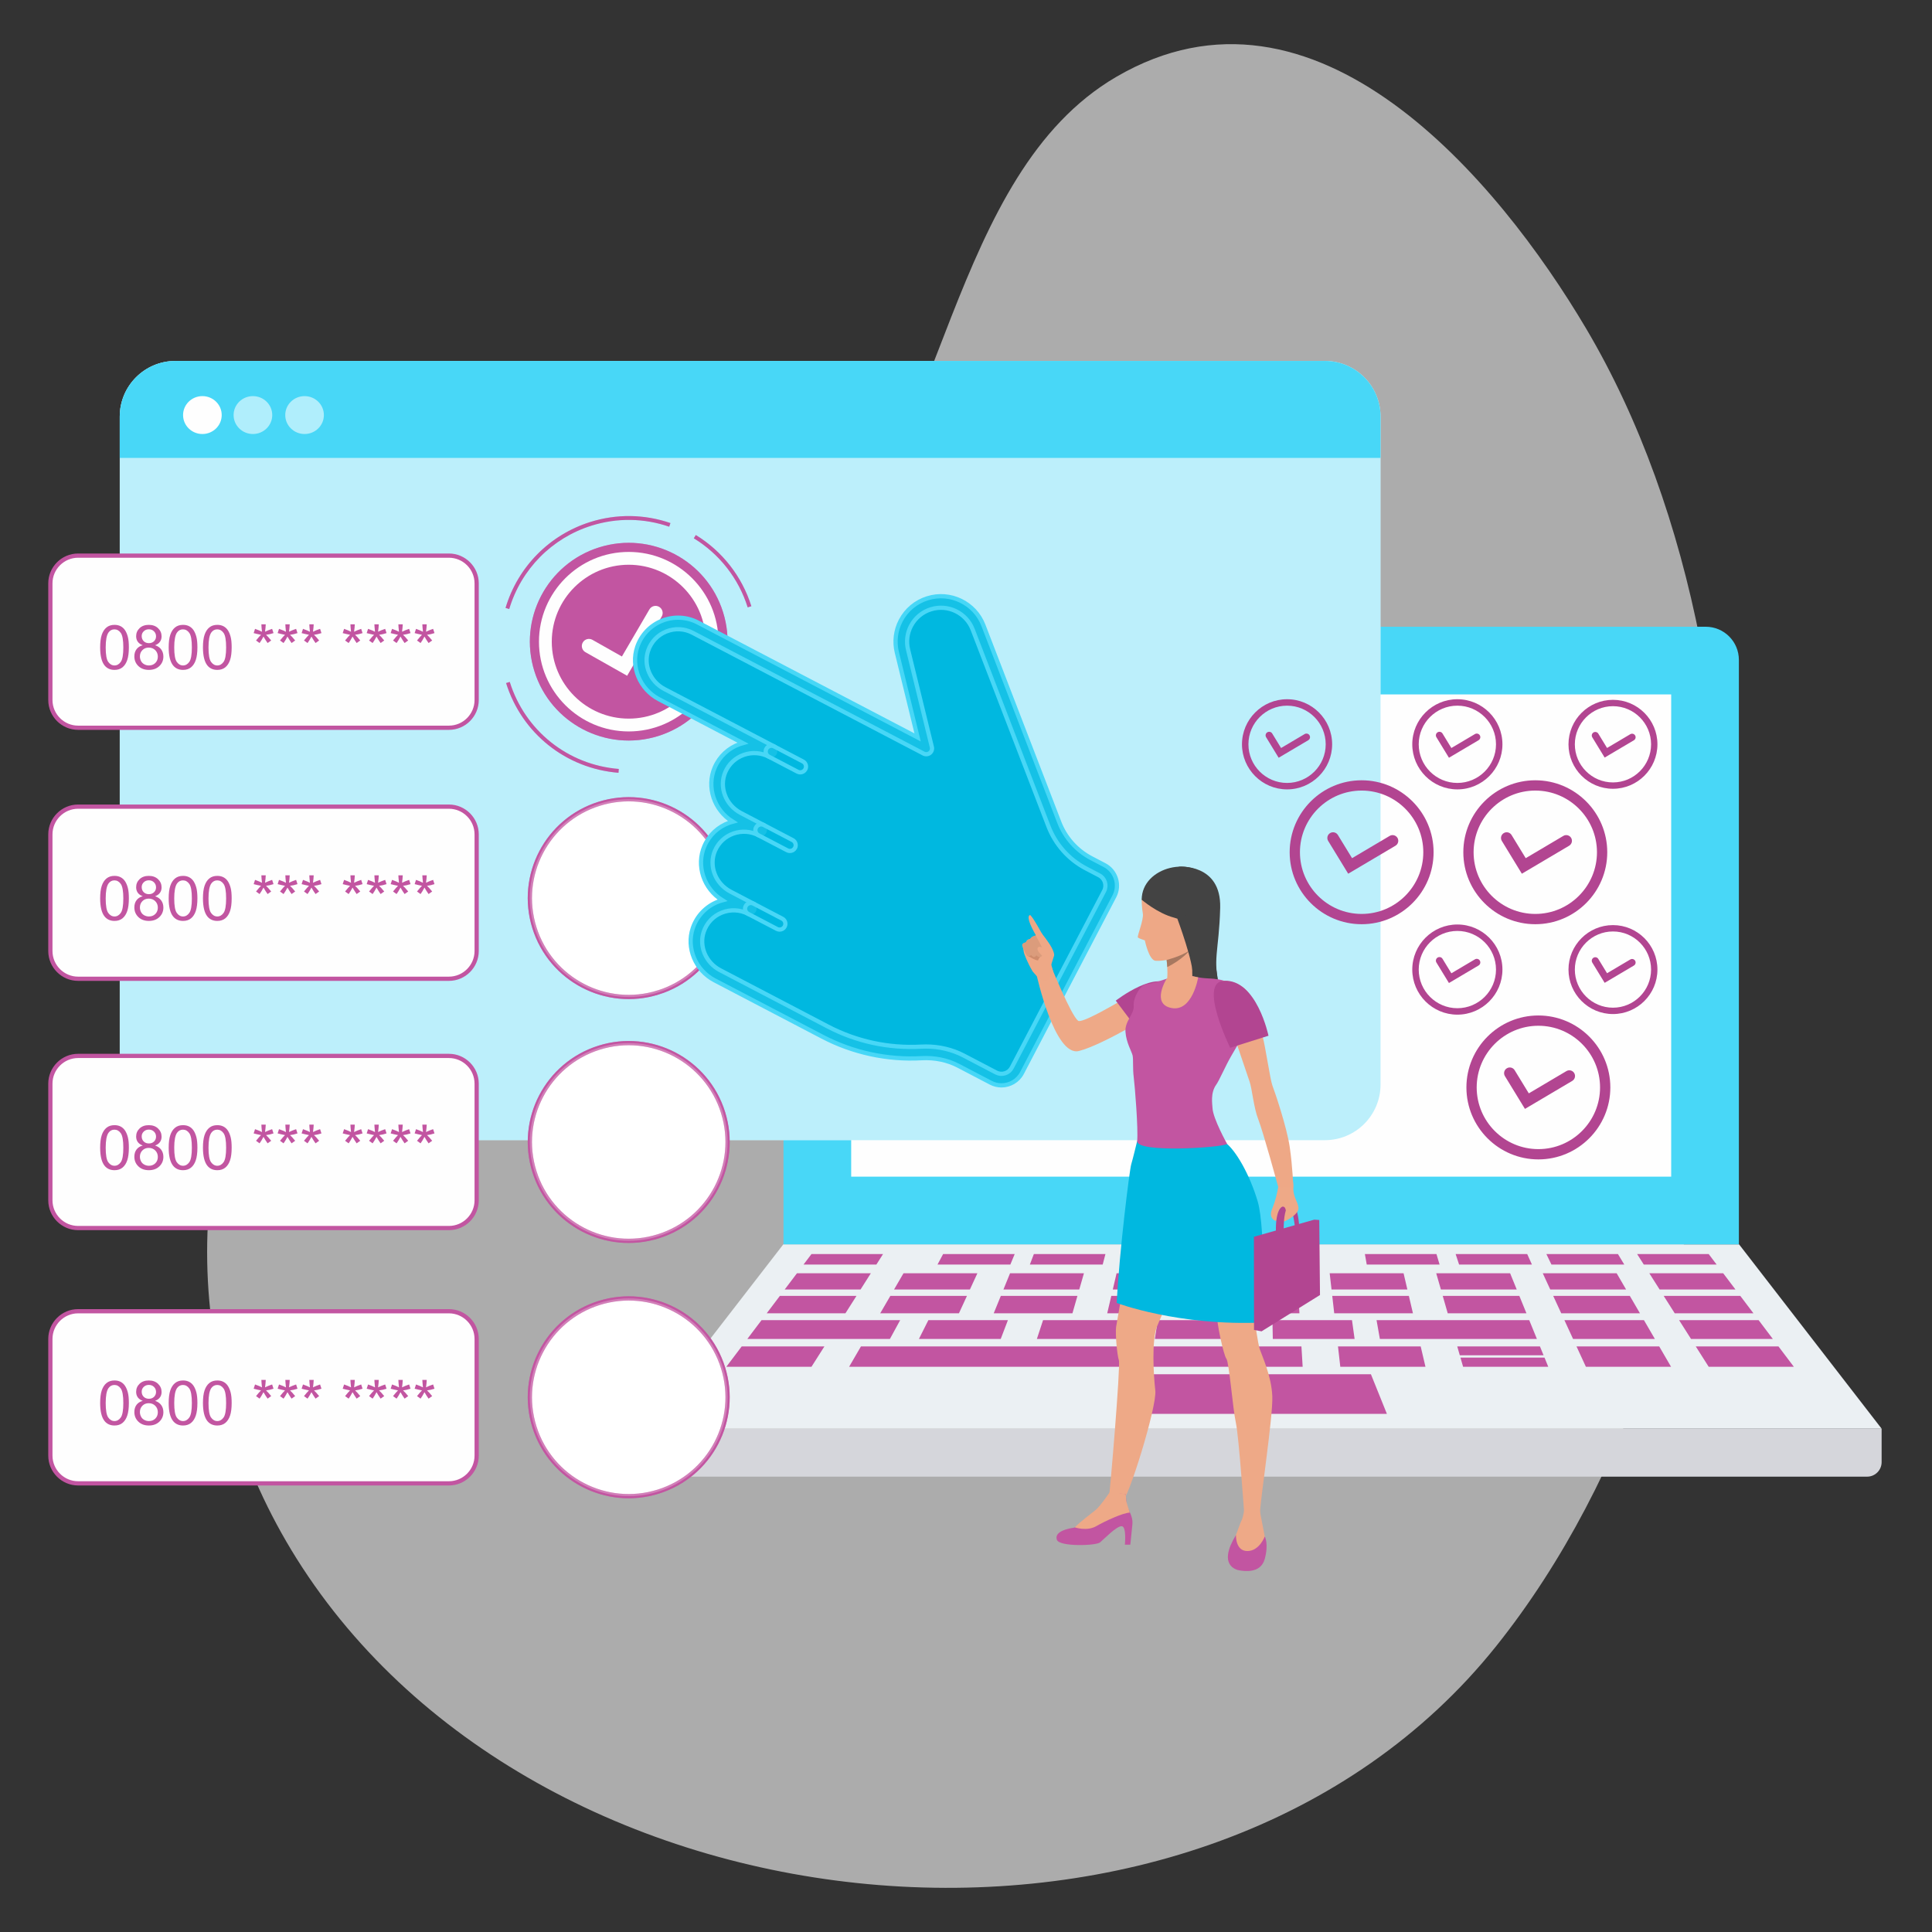 <?xml version="1.0" encoding="UTF-8"?>
<!DOCTYPE svg PUBLIC "-//W3C//DTD SVG 1.1//EN" "http://www.w3.org/Graphics/SVG/1.1/DTD/svg11.dtd">
<!-- Creator: CorelDRAW 2019 (64-Bit) -->
<svg xmlns="http://www.w3.org/2000/svg" xml:space="preserve" width="91.44mm" height="91.44mm" version="1.1" style="shape-rendering:geometricPrecision; text-rendering:geometricPrecision; image-rendering:optimizeQuality; fill-rule:evenodd; clip-rule:evenodd"
viewBox="0 0 9143.98 9143.98"
 xmlns:xlink="http://www.w3.org/1999/xlink">
 <rect x="0" y="0" width="9143.98" height="9143.98" fill="#333333" stroke="none"/>
 <defs>
  <style type="text/css">
   <![CDATA[
    .str1 {stroke:#C255A1;stroke-width:20;stroke-miterlimit:22.926;stroke-opacity:0.51}
    .str2 {stroke:#48D7F7;stroke-width:20;stroke-miterlimit:22.926}
    .str0 {stroke:#C255A1;stroke-width:20;stroke-miterlimit:22.926}
    .fil2 {fill:#48D7F7}
    .fil5 {fill:#C255A1}
    .fil4 {fill:#D5D6DB}
    .fil1 {fill:#EBF0F3}
    .fil3 {fill:#FEFEFE}
    .fil14 {fill:#00B8E0;fill-rule:nonzero}
    .fil17 {fill:#434343;fill-rule:nonzero}
    .fil13 {fill:#9E5B52;fill-rule:nonzero}
    .fil22 {fill:#A77860;fill-rule:nonzero}
    .fil16 {fill:#B24591;fill-rule:nonzero}
    .fil10 {fill:#C255A1;fill-rule:nonzero}
    .fil20 {fill:#CF8C6C;fill-rule:nonzero}
    .fil21 {fill:#DB9C7C;fill-rule:nonzero}
    .fil19 {fill:#EEA886;fill-rule:nonzero}
    .fil18 {fill:#EEA987;fill-rule:nonzero}
    .fil8 {fill:#FEFEFE;fill-rule:nonzero}
    .fil12 {fill:#C255A1;fill-rule:nonzero;fill-opacity:0.2}
    .fil15 {fill:#48D7F7;fill-rule:nonzero;fill-opacity:0.302}
    .fil6 {fill:#48D7F7;fill-opacity:0.361}
    .fil11 {fill:#C255A1;fill-rule:nonzero;fill-opacity:0.51}
    .fil9 {fill:#FEFEFE;fill-rule:nonzero;fill-opacity:0.51}
    .fil7 {fill:#FEFEFE;fill-opacity:0.569}
    .fil0 {fill:#FEFEFE;fill-opacity:0.6}
   ]]>
  </style>
 </defs>
 <g id="Layer_x0020_1">
  <path id="Path_52869" class="fil0" d="M3849.47 2769.47c618.96,-642.18 645.45,-1945.13 1433.41,-2405.45 942.41,-550.55 1808.49,488.5 2224.58,1191.8 1016.63,1718.57 834.56,4657.07 -425.86,6234.82 -1376.2,1722.6 -4519.12,1432.49 -5678.01,-414.41 -530.72,-845.84 -594.67,-1963.58 -6.29,-2803.95 600.65,-858.07 1737.94,-1061.71 2452.17,-1802.81z" data-name="Path 52869"/>
  <g id="_2222547323232">
   <polygon class="fil1" points="8230.88,5889.49 3707.31,5889.49 3032.62,6761.82 8905.57,6761.82 "/>
   <path class="fil2" d="M8073.07 2966.29l-4207.94 0c-86.66,0 -156.9,70.24 -156.9,156.89l0 2766.31 4521.73 0 0 -2766.31c0,-86.65 -70.25,-156.89 -156.9,-156.89l0.01 0z"/>
   <polygon class="fil3" points="4028.58,5569 7909.59,5569 7909.59,3286.62 4028.58,3286.62 "/>
   <path class="fil4" d="M3032.62 6761.82l0 158.32c0,37.98 30.79,68.77 68.77,68.77l5735.4 0c37.98,0 68.77,-30.79 68.77,-68.77l0 -158.32 -5872.94 0z"/>
   <polygon class="fil5" points="4147.74,5985.13 3802.97,5985.13 3840.68,5935.22 4179.42,5935.22 "/>
   <polygon class="fil5" points="4781.84,5985.13 4437.08,5985.13 4463.73,5935.22 4802.47,5935.22 "/>
   <polygon class="fil5" points="5218.94,5985.13 4874.19,5985.13 4893.2,5935.22 5231.93,5935.22 "/>
   <polygon class="fil5" points="5656.04,5985.13 5311.28,5985.13 5322.68,5935.22 5661.4,5935.22 "/>
   <polygon class="fil5" points="6093.14,5985.13 5748.38,5985.13 5752.14,5935.22 6090.88,5935.22 "/>
   <polygon class="fil5" points="6813.43,5985.13 6468.68,5985.13 6459.86,5935.22 6798.6,5935.22 "/>
   <polygon class="fil5" points="7250.53,5985.13 6905.78,5985.13 6889.33,5935.22 7228.07,5935.22 "/>
   <polygon class="fil5" points="7687.63,5985.13 7342.87,5985.13 7318.81,5935.22 7657.55,5935.22 "/>
   <polygon class="fil5" points="8124.73,5985.13 7779.97,5985.13 7748.29,5935.22 8087.02,5935.22 "/>
   <polygon class="fil5" points="4072.9,6103.01 3713.92,6103.01 3771.83,6026.37 4121.56,6026.37 "/>
   <polygon class="fil5" points="4590.51,6103.01 4231.53,6103.01 4276.13,6026.37 4625.85,6026.37 "/>
   <polygon class="fil5" points="5108.12,6103.01 4749.15,6103.01 4780.42,6026.37 5130.14,6026.37 "/>
   <polygon class="fil5" points="5625.73,6103.01 5266.76,6103.01 5284.71,6026.37 5634.44,6026.37 "/>
   <polygon class="fil5" points="6143.34,6103.01 5784.37,6103.01 5788.99,6026.37 6138.71,6026.37 "/>
   <polygon class="fil5" points="6660.95,6103.01 6301.98,6103.01 6293.27,6026.37 6643,6026.37 "/>
   <polygon class="fil5" points="7178.55,6103.01 6819.59,6103.01 6797.57,6026.37 7147.29,6026.37 "/>
   <polygon class="fil5" points="7696.16,6103.01 7337.21,6103.01 7301.86,6026.37 7651.59,6026.37 "/>
   <polygon class="fil5" points="8213.77,6103.01 7854.81,6103.01 7806.15,6026.37 8155.88,6026.37 "/>
   <polygon class="fil5" points="4001.35,6215.71 3628.8,6215.71 3691.11,6133.22 4053.71,6133.22 "/>
   <polygon class="fil5" points="4538.54,6215.71 4165.99,6215.71 4213.97,6133.22 4576.57,6133.22 "/>
   <polygon class="fil5" points="5075.74,6215.71 4703.19,6215.71 4736.83,6133.22 5099.43,6133.22 "/>
   <polygon class="fil5" points="5612.93,6215.71 5240.39,6215.71 5259.69,6133.22 5622.29,6133.22 "/>
   <polygon class="fil5" points="6150.12,6215.71 5777.59,6215.71 5782.55,6133.22 6145.15,6133.22 "/>
   <polygon class="fil5" points="6687.32,6215.71 6314.77,6215.71 6305.4,6133.22 6668.02,6133.22 "/>
   <polygon class="fil5" points="7224.52,6215.71 6851.97,6215.71 6828.27,6133.22 7190.88,6133.22 "/>
   <polygon class="fil5" points="7761.72,6215.71 7389.17,6215.71 7351.13,6133.22 7713.74,6133.22 "/>
   <polygon class="fil5" points="8298.9,6215.71 7926.37,6215.71 7873.99,6133.22 8236.6,6133.22 "/>
   <polygon class="fil5" points="4211.82,6337.25 3536.98,6337.25 3604.21,6248.25 4260.35,6248.25 "/>
   <polygon class="fil5" points="4736.29,6337.25 4349.11,6337.25 4393.84,6248.25 4770.31,6248.25 "/>
   <polygon class="fil5" points="5294.62,6337.25 4907.43,6337.25 4936.69,6248.25 5313.15,6248.25 "/>
   <polygon class="fil5" points="5852.94,6337.25 5465.75,6337.25 5479.54,6248.25 5856.01,6248.25 "/>
   <polygon class="fil5" points="6411.25,6337.25 6024.07,6337.25 6022.4,6248.25 6398.86,6248.25 "/>
   <polygon class="fil5" points="7274.09,6337.25 6530.82,6337.25 6515.1,6248.25 7237.78,6248.25 "/>
   <polygon class="fil5" points="7832.41,6337.25 7445.21,6337.25 7404.18,6248.25 7780.65,6248.25 "/>
   <polygon class="fil5" points="8390.73,6337.25 8003.54,6337.25 7947.03,6248.25 8323.5,6248.25 "/>
   <polygon class="fil5" points="3840.68,6468.76 3437.65,6468.76 3510.41,6372.42 3901.85,6372.42 "/>
   <polygon class="fil5" points="6165.38,6468.76 4018.81,6468.76 4074.84,6372.42 6159.57,6372.42 "/>
   <polygon class="fil5" points="6746.55,6468.76 6343.51,6468.76 6332.56,6372.42 6724,6372.42 "/>
   <polygon class="fil5" points="7908.89,6468.76 7505.85,6468.76 7461.43,6372.42 7852.87,6372.42 "/>
   <polygon class="fil5" points="8490.06,6468.76 8087.02,6468.76 8025.86,6372.42 8417.3,6372.42 "/>
   <polygon class="fil5" points="7305.56,6414.42 7288.42,6372.42 6896.99,6372.42 6909.06,6414.42 "/>
   <polygon class="fil5" points="6912.2,6425.36 6924.66,6468.76 7327.71,6468.76 7310.02,6425.36 "/>
   <polygon class="fil5" points="6564.08,6691.79 5374.11,6691.79 5449.77,6504.16 6488.42,6504.16 "/>
   <path class="fil3" d="M6533.99 5132.91c0,145.51 -117.91,263.4 -263.43,263.4l-5440.39 0c-145.54,0 -263.43,-117.89 -263.43,-263.4l0 -3161.09c0,-145.5 117.89,-263.47 263.42,-263.47l5440.4 0c145.53,0 263.42,117.97 263.42,263.47l0.01 3161.09z"/>
   <path class="fil6" d="M6533.99 5132.91c0,145.51 -117.91,263.4 -263.43,263.4l-5440.39 0c-145.54,0 -263.43,-117.89 -263.43,-263.4l0 -3161.09c0,-145.5 117.89,-263.47 263.42,-263.47l5440.4 0c145.53,0 263.42,117.97 263.42,263.47l0.01 3161.09z"/>
   <path class="fil2" d="M566.74 2167.29l0 -195.47c0,-145.5 117.89,-263.47 263.42,-263.47l5440.41 0c145.52,0 263.41,117.97 263.41,263.47l0 195.47 -5967.24 0z"/>
   <path class="fil3" d="M957.89 1874.78c50.5,0 91.44,40.15 91.44,89.68 0,49.52 -40.94,89.68 -91.44,89.68 -50.49,0 -91.43,-40.16 -91.43,-89.68 0,-49.53 40.94,-89.68 91.43,-89.68z"/>
   <path class="fil7" d="M1197.05 1874.78c50.5,0 91.44,40.15 91.44,89.68 0,49.52 -40.94,89.68 -91.44,89.68 -50.5,0 -91.44,-40.16 -91.44,-89.68 0,-49.53 40.94,-89.68 91.44,-89.68z"/>
   <path class="fil7" d="M1441.49 1874.78c50.5,0 91.43,40.15 91.43,89.68 0,49.52 -40.93,89.68 -91.43,89.68 -50.51,0 -91.44,-40.16 -91.44,-89.68 0,-49.53 40.93,-89.68 91.44,-89.68z"/>
   <path class="fil8 str0" d="M3115.54 4697.08c246.53,-77.24 383.77,-339.71 306.53,-586.24 -77.24,-246.54 -339.72,-383.78 -586.25,-306.54 -246.54,77.24 -383.77,339.71 -306.53,586.25 77.24,246.54 339.71,383.78 586.25,306.53z"/>
   <path class="fil9 str1" d="M3115.54 4697.08c246.53,-77.24 383.77,-339.71 306.53,-586.24 -77.24,-246.54 -339.72,-383.78 -586.25,-306.54 -246.54,77.24 -383.77,339.71 -306.53,586.25 77.24,246.54 339.71,383.78 586.25,306.53z"/>
   <path class="fil10" d="M3115.54 3483.41c246.53,-77.24 383.77,-339.71 306.53,-586.24 -77.24,-246.54 -339.72,-383.78 -586.25,-306.54 -246.54,77.24 -383.77,339.72 -306.53,586.25 77.24,246.54 339.71,383.78 586.25,306.53z"/>
   <path class="fil11" d="M3115.54 3483.41c246.53,-77.24 383.77,-339.71 306.53,-586.24 -77.24,-246.54 -339.72,-383.78 -586.25,-306.54 -246.54,77.24 -383.77,339.72 -306.53,586.25 77.24,246.54 339.71,383.78 586.25,306.53z"/>
   <path class="fil10" d="M2927.26 3657.53c-248.63,-19.93 -457.47,-186.61 -532.04,-424.66l17.39 -5.45c72.34,230.91 274.93,392.61 516.1,411.94l-1.45 18.17z"/>
   <path class="fil12" d="M2927.26 3657.53c-248.63,-19.93 -457.47,-186.61 -532.04,-424.66l17.39 -5.45c72.34,230.91 274.93,392.61 516.1,411.94l-1.45 18.17z"/>
   <path class="fil10" d="M2410.13 2882.48l-17.46 -5.21c58.06,-194.17 208.02,-346.21 401.15,-406.72 124.85,-39.11 256.04,-37.36 379.37,5.09l-5.92 17.23c-119.64,-41.18 -246.87,-42.89 -368,-4.93 -187.34,58.69 -332.82,206.19 -389.14,394.54z"/>
   <path class="fil12" d="M2410.13 2882.48l-17.46 -5.21c58.06,-194.17 208.02,-346.21 401.15,-406.72 124.85,-39.11 256.04,-37.36 379.37,5.09l-5.92 17.23c-119.64,-41.18 -246.87,-42.89 -368,-4.93 -187.34,58.69 -332.82,206.19 -389.14,394.54z"/>
   <path class="fil10" d="M3538.75 2874.6c-42.71,-136.35 -133.29,-252.44 -255.04,-326.88l9.5 -15.55c125.53,76.75 218.89,196.43 262.93,336.98l-17.39 5.45z"/>
   <path class="fil12" d="M3538.75 2874.6c-42.71,-136.35 -133.29,-252.44 -255.04,-326.88l9.5 -15.55c125.53,76.75 218.89,196.43 262.93,336.98l-17.39 5.45z"/>
   <path class="fil8" d="M2968.19 3198.32l-197.34 -111.5c-16.19,-9.15 -21.87,-29.69 -12.71,-45.87 9.17,-16.19 29.68,-21.88 45.81,-12.7l139.53 78.86 130.12 -222.87c9.4,-16.07 29.99,-21.46 46.06,-12.1 16,9.39 21.46,29.97 12.06,46.04l-163.53 280.14z"/>
   <path class="fil8" d="M2975.72 2672.89c-200.82,0 -364.21,163.35 -364.21,364.14 0,200.79 163.39,364.14 364.21,364.14 200.75,0 364.07,-163.35 364.07,-364.14 0,-200.79 -163.32,-364.14 -364.07,-364.14zm0 788.97c-234.3,0 -424.85,-190.58 -424.85,-424.83 0,-234.26 190.55,-424.84 424.85,-424.84 234.23,0 424.78,190.58 424.78,424.84 0,234.25 -190.55,424.83 -424.78,424.83z"/>
   <path class="fil13" d="M4875.71 4551.07l-98.16 -101.59 -104.8 135.16c0,0 79.76,77 174.81,55.23l28.15 -88.8z"/>
   <polygon class="fil13" points="4642.55,4393.56 4597.69,4535.41 4672.75,4584.64 4777.55,4449.48 "/>
   <path class="fil14 str2" d="M3304.84 4401.32c35.47,-104.56 154.77,-149.37 248.75,-100.23l-108.67 -56.81c-82.94,-43.38 -123.14,-143.63 -85.72,-229.41 41.1,-94.22 153.65,-132.71 243.21,-85.88l-108.68 -56.82c-82.95,-43.37 -123.14,-143.63 -85.72,-229.42 41.11,-94.21 153.64,-132.68 243.21,-85.85l-519.27 -271.51c-77.64,-40.59 -118.38,-131.56 -90.23,-214.52 35.48,-104.55 154.77,-149.35 248.76,-100.21l1093.45 571.73 -112.6 -460.87c-11.31,-46.03 -4.52,-92.45 15.92,-131.54 22.38,-42.8 61.15,-76.82 110.34,-92.23 94.52,-29.75 195.78,19.28 231.36,111.71l358.82 931.76c30.67,79.64 89.3,145.38 164.92,184.91l62.4 32.64c40.24,21.03 55.81,70.71 34.77,110.95l-437.01 835.78c-21.03,40.24 -70.71,55.8 -110.95,34.76l-153.46 -80.24c-57.97,-30.31 -123.17,-42.65 -188.48,-39 -157.02,8.75 -314.14,-24.93 -454.53,-98.33l-510.36 -266.86c-77.64,-40.59 -118.38,-131.55 -90.23,-214.51z"/>
   <path class="fil14 str2" d="M4739.81 5136.95c-17.09,0 -34.41,-4.01 -50.59,-12.47l-153.46 -80.24c-51.61,-26.98 -111.85,-39.37 -174.28,-35.93 -162.34,9.11 -324.54,-26.02 -468.71,-101.4l-510.37 -266.85c-90.76,-47.46 -135.24,-153.88 -103.45,-247.53 19.22,-56.64 61.95,-101.83 117.23,-123.97 7.49,-3 15.09,-5.54 22.77,-7.62 -88.03,-54.22 -125.3,-164.17 -84.81,-257.01 22.8,-52.27 65.06,-91.53 118.97,-110.52 4.85,-1.71 9.74,-3.24 14.67,-4.56 -88.04,-54.23 -125.32,-164.19 -84.82,-257.03 22.8,-52.26 65.04,-91.51 118.96,-110.51 4.58,-1.62 9.23,-3.07 13.9,-4.35l-396.54 -207.35c-90.75,-47.44 -135.23,-153.86 -103.45,-247.51 19.22,-56.65 61.96,-101.84 117.24,-123.98 55.47,-22.23 117.46,-19.21 170.07,8.31l1039.89 543.73 -98.26 -402.16c-12.47,-50.78 -6,-104.32 18.26,-150.68 26.63,-50.95 71.52,-88.47 126.39,-105.65 107.9,-33.98 224.36,22.22 265.04,127.97l358.82 931.76c28.3,73.48 82.32,134.03 152.09,170.51l62.4 32.63c53.52,27.99 74.3,94.32 46.31,147.84l-437.01 835.78c-19.52,37.37 -57.76,58.79 -97.26,58.79zm-357.83 -183.88l0 0c63.85,0 125.34,14.61 179.13,42.72l153.46 80.25c12.97,6.79 27.83,8.12 41.82,3.72 13.99,-4.37 25.44,-13.94 32.23,-26.93l437.01 -835.77c14.02,-26.82 3.61,-60.05 -23.21,-74.08l-62.4 -32.62c-81.55,-42.64 -144.68,-113.42 -177.75,-199.31l-358.82 -931.76c-30.38,-78.87 -117.17,-120.8 -197.65,-95.47 -40.97,12.85 -74.46,40.84 -94.33,78.84 -18.06,34.55 -22.89,74.45 -13.59,112.33l112.61 460.92c2.55,10.42 -1.25,21.39 -9.71,28.01 -8.47,6.62 -20.01,7.68 -29.51,2.7l-1093.45 -571.74c-38.41,-20.09 -83.76,-22.26 -124.42,-6.01 -41.03,16.44 -71.51,48.68 -85.8,90.79 -23.2,68.38 9.91,146.42 77.02,181.51l519.26 271.5c13.38,7 18.55,23.52 11.56,36.89 -6.98,13.37 -23.53,18.56 -36.89,11.56 -36.3,-18.97 -79.49,-21.98 -118.46,-8.25 -39.44,13.91 -70.34,42.6 -87.01,80.81 -31.06,71.19 1.15,156.53 73.32,194.27l108.67 56.82c13.38,6.99 18.55,23.51 11.55,36.89 -6.99,13.36 -23.51,18.57 -36.88,11.56l-0.18 -0.09c-36.25,-18.88 -79.34,-21.87 -118.27,-8.15 -39.45,13.9 -70.36,42.6 -87.02,80.81 -31.06,71.19 1.15,156.52 73.31,194.26l108.47 56.71c0.07,0.04 0.13,0.07 0.21,0.11 13.38,6.99 18.55,23.51 11.55,36.89 -7,13.37 -23.51,18.56 -36.88,11.56l-0.2 -0.1c-38.38,-20 -83.62,-22.18 -124.22,-5.9 -41.03,16.43 -71.5,48.67 -85.78,90.78 -23.21,68.38 9.89,146.41 77.01,181.51l510.35 266.85c135.48,70.83 287.8,103.73 440.35,95.27 7.87,-0.45 15.73,-0.66 23.54,-0.66zm-1077.14 -551.75l0 0 0.18 0 -0.18 0z"/>
   <path class="fil14 str2" d="M3689.81 4399.68c-4.26,0 -8.59,-1 -12.63,-3.12l-136.25 -71.24c-13.38,-7 -18.56,-23.51 -11.56,-36.89 6.98,-13.37 23.51,-18.58 36.89,-11.56l136.24 71.24c13.39,6.99 18.55,23.51 11.56,36.89 -4.88,9.33 -14.4,14.68 -24.25,14.68z"/>
   <path class="fil14 str2" d="M3738.62 4027.59c-4.26,0 -8.59,-1.01 -12.63,-3.13l-136.25 -71.23c-13.38,-7 -18.55,-23.52 -11.56,-36.89 6.99,-13.38 23.49,-18.58 36.89,-11.56l136.24 71.24c13.39,6.99 18.56,23.51 11.57,36.88 -4.89,9.34 -14.4,14.69 -24.26,14.69z"/>
   <path class="fil14 str2" d="M3787.44 3655.49c-4.27,0 -8.6,-1 -12.64,-3.12l-136.25 -71.24c-13.38,-6.99 -18.55,-23.51 -11.56,-36.88 6.99,-13.38 23.5,-18.59 36.89,-11.57l136.24 71.24c13.39,7 18.56,23.51 11.57,36.89 -4.88,9.34 -14.4,14.68 -24.25,14.68z"/>
   <path class="fil15" d="M4739.81 5136.95c-17.09,0 -34.41,-4.01 -50.59,-12.47l-153.46 -80.24c-51.61,-26.98 -111.85,-39.37 -174.28,-35.93 -162.34,9.11 -324.54,-26.02 -468.71,-101.4l-510.37 -266.85c-90.76,-47.46 -135.24,-153.88 -103.45,-247.53 19.22,-56.64 61.95,-101.83 117.23,-123.97 7.49,-3 15.09,-5.54 22.77,-7.62 -88.03,-54.22 -125.3,-164.17 -84.81,-257.01 22.8,-52.27 65.06,-91.53 118.97,-110.52 4.85,-1.71 9.74,-3.24 14.67,-4.56 -88.04,-54.23 -125.32,-164.19 -84.82,-257.03 22.8,-52.26 65.04,-91.51 118.96,-110.51 4.58,-1.62 9.23,-3.07 13.9,-4.35l-396.54 -207.35c-90.75,-47.44 -135.23,-153.86 -103.45,-247.51 19.22,-56.65 61.96,-101.84 117.24,-123.98 55.47,-22.23 117.46,-19.21 170.07,8.31l1039.89 543.73 -98.26 -402.16c-12.47,-50.78 -6,-104.32 18.26,-150.68 26.63,-50.95 71.52,-88.47 126.39,-105.65 107.9,-33.98 224.36,22.22 265.04,127.97l358.82 931.76c28.3,73.48 82.32,134.03 152.09,170.51l62.4 32.63c53.52,27.99 74.3,94.32 46.31,147.84l-437.01 835.78c-19.52,37.37 -57.76,58.79 -97.26,58.79zm-357.83 -183.88l0 0c63.85,0 125.34,14.61 179.13,42.72l153.46 80.25c12.97,6.79 27.83,8.12 41.82,3.72 13.99,-4.37 25.44,-13.94 32.23,-26.93l437.01 -835.77c14.02,-26.82 3.61,-60.05 -23.21,-74.08l-62.4 -32.62c-81.55,-42.64 -144.68,-113.42 -177.75,-199.31l-358.82 -931.76c-30.38,-78.87 -117.17,-120.8 -197.65,-95.47 -40.97,12.85 -74.46,40.84 -94.33,78.84 -18.06,34.55 -22.89,74.45 -13.59,112.33l112.61 460.92c2.55,10.42 -1.25,21.39 -9.71,28.01 -8.47,6.62 -20.01,7.68 -29.51,2.7l-1093.45 -571.74c-38.41,-20.09 -83.76,-22.26 -124.42,-6.01 -41.03,16.44 -71.51,48.68 -85.8,90.79 -23.2,68.38 9.91,146.42 77.02,181.51l519.26 271.5c13.38,7 18.55,23.52 11.56,36.89 -6.98,13.37 -23.53,18.56 -36.89,11.56 -36.3,-18.97 -79.49,-21.98 -118.46,-8.25 -39.44,13.91 -70.34,42.6 -87.01,80.81 -31.06,71.19 1.15,156.53 73.32,194.27l108.67 56.82c13.38,6.99 18.55,23.51 11.55,36.89 -6.99,13.36 -23.51,18.57 -36.88,11.56l-0.18 -0.09c-36.25,-18.88 -79.34,-21.87 -118.27,-8.15 -39.45,13.9 -70.36,42.6 -87.02,80.81 -31.06,71.19 1.15,156.52 73.31,194.26l108.47 56.71c0.07,0.04 0.13,0.07 0.21,0.11 13.38,6.99 18.55,23.51 11.55,36.89 -7,13.37 -23.51,18.56 -36.88,11.56l-0.2 -0.1c-38.38,-20 -83.62,-22.18 -124.22,-5.9 -41.03,16.43 -71.5,48.67 -85.78,90.78 -23.21,68.38 9.89,146.41 77.01,181.51l510.35 266.85c135.48,70.83 287.8,103.73 440.35,95.27 7.87,-0.45 15.73,-0.66 23.54,-0.66zm-1077.14 -551.75l0 0 0.18 0 -0.18 0z"/>
   <path class="fil3 str0" d="M369.63 2629.69l1755.13 0c72.17,0 131.22,59.04 131.22,131.22l0 552.24c0,72.18 -59.05,131.22 -131.22,131.22l-1755.13 0c-72.18,0 -131.22,-59.04 -131.22,-131.22l0 -552.24c0,-72.18 59.04,-131.22 131.22,-131.22z"/>
   <path class="fil10" d="M474.01 3064.02c0,-24.64 2.52,-44.57 7.58,-59.63 5.1,-15.12 12.63,-26.73 22.65,-34.85 9.96,-8.11 22.55,-12.15 37.71,-12.15 11.18,0 21,2.24 29.5,6.75 8.46,4.52 15.46,11.04 20.9,19.54 5.44,8.46 9.72,18.81 12.83,31.01 3.16,12.2 4.72,28.67 4.72,49.33 0,24.5 -2.54,44.33 -7.54,59.39 -5.01,15.12 -12.54,26.73 -22.55,34.9 -9.96,8.16 -22.6,12.24 -37.86,12.24 -20.07,0 -35.87,-7.14 -47.34,-21.48 -13.75,-17.49 -20.6,-45.83 -20.6,-85.05zm26.24 0.1c0,34.36 3.99,57.2 12,68.48 8.02,11.32 17.94,16.96 29.7,16.96 11.76,0 21.68,-5.69 29.7,-17.01 8.01,-11.38 12,-34.17 12,-68.43 0,-34.36 -3.99,-57.21 -12,-68.48 -7.98,-11.33 -17.99,-16.96 -29.99,-16.96 -11.76,0 -21.19,5 -28.24,14.97 -8.8,12.68 -13.17,36.2 -13.17,70.47zm175.45 -10.26c-10.64,-3.88 -18.52,-9.47 -23.67,-16.67 -5.1,-7.24 -7.68,-15.89 -7.68,-25.95 0,-15.21 5.45,-27.95 16.33,-38.3 10.94,-10.35 25.42,-15.55 43.55,-15.55 18.17,0 32.85,5.3 43.93,15.89 11.08,10.6 16.62,23.48 16.62,38.69 0,9.67 -2.52,18.13 -7.58,25.27 -5.05,7.19 -12.73,12.74 -23.08,16.62 12.78,4.18 22.45,10.89 29.11,20.22 6.66,9.29 10.01,20.36 10.01,33.29 0,17.84 -6.32,32.81 -18.9,44.96 -12.64,12.15 -29.21,18.22 -49.77,18.22 -20.56,0 -37.13,-6.07 -49.77,-18.27 -12.59,-12.2 -18.91,-27.41 -18.91,-45.63 0,-13.57 3.45,-24.94 10.36,-34.08 6.9,-9.18 16.71,-15.4 29.45,-18.71zm-5.1 -43.55c0,9.92 3.16,17.99 9.42,24.26 6.32,6.27 14.58,9.43 24.84,9.43 9.96,0 18.03,-3.11 24.3,-9.34 6.27,-6.22 9.38,-13.85 9.38,-22.88 0,-9.43 -3.21,-17.36 -9.67,-23.77 -6.42,-6.42 -14.53,-9.62 -24.3,-9.62 -9.87,0 -17.98,3.15 -24.4,9.43 -6.37,6.26 -9.57,13.75 -9.57,22.49zm-8.46 96.53c0,7.34 1.7,14.38 5.1,21.24 3.4,6.8 8.56,12.1 15.45,15.84 6.86,3.74 14.25,5.64 22.07,5.64 12.35,0 22.46,-3.94 30.38,-11.81 7.92,-7.88 11.85,-17.89 11.85,-30.04 0,-12.34 -4.08,-22.55 -12.19,-30.62 -8.17,-8.07 -18.47,-12.1 -30.87,-12.1 -12.14,0 -22.11,3.99 -29.98,11.96 -7.88,7.97 -11.81,17.93 -11.81,29.89zm136.23 -42.82c0,-24.64 2.52,-44.57 7.58,-59.63 5.1,-15.12 12.63,-26.73 22.65,-34.85 9.96,-8.11 22.55,-12.15 37.71,-12.15 11.18,0 21,2.24 29.5,6.75 8.46,4.52 15.46,11.04 20.9,19.54 5.44,8.46 9.72,18.81 12.83,31.01 3.16,12.2 4.72,28.67 4.72,49.33 0,24.5 -2.53,44.33 -7.54,59.39 -5.01,15.12 -12.54,26.73 -22.55,34.9 -9.96,8.16 -22.6,12.24 -37.86,12.24 -20.07,0 -35.87,-7.14 -47.34,-21.48 -13.75,-17.49 -20.6,-45.83 -20.6,-85.05zm26.24 0.1c0,34.36 3.99,57.2 12,68.48 8.02,11.32 17.94,16.96 29.7,16.96 11.76,0 21.68,-5.69 29.7,-17.01 8.01,-11.38 12,-34.17 12,-68.43 0,-34.36 -3.99,-57.21 -12,-68.48 -7.98,-11.33 -17.99,-16.96 -29.99,-16.96 -11.76,0 -21.19,5 -28.24,14.97 -8.8,12.68 -13.17,36.2 -13.17,70.47zm135.94 -0.1c0,-24.64 2.53,-44.57 7.58,-59.63 5.1,-15.12 12.63,-26.73 22.65,-34.85 9.96,-8.11 22.55,-12.15 37.71,-12.15 11.18,0 21,2.24 29.5,6.75 8.46,4.52 15.46,11.04 20.9,19.54 5.44,8.46 9.72,18.81 12.83,31.01 3.16,12.2 4.72,28.67 4.72,49.33 0,24.5 -2.53,44.33 -7.54,59.39 -5.01,15.12 -12.54,26.73 -22.55,34.9 -9.96,8.16 -22.6,12.24 -37.86,12.24 -20.07,0 -35.87,-7.14 -47.34,-21.48 -13.75,-17.49 -20.6,-45.83 -20.6,-85.05zm26.24 0.1c0,34.36 3.99,57.2 12.01,68.48 8.01,11.32 17.93,16.96 29.69,16.96 11.76,0 21.68,-5.69 29.7,-17.01 8.01,-11.38 12,-34.17 12,-68.43 0,-34.36 -3.99,-57.21 -12,-68.48 -7.97,-11.33 -17.99,-16.96 -29.99,-16.96 -11.76,0 -21.19,5 -28.24,14.97 -8.8,12.68 -13.17,36.2 -13.17,70.47zm213.75 -67.66l6.51 -20.11c15.07,5.29 25.95,9.86 32.8,13.75 -1.79,-17.11 -2.76,-28.92 -2.86,-35.33l20.7 0c-0.29,9.37 -1.36,21.09 -3.3,35.18 9.77,-4.9 20.95,-9.48 33.53,-13.6l6.52 20.11c-12.01,3.99 -23.77,6.66 -35.34,7.98 5.79,5 13.9,13.99 24.4,26.87l-17.01 12.1c-5.49,-7.48 -12,-17.69 -19.49,-30.56 -7.05,13.36 -13.22,23.56 -18.52,30.56l-16.71 -12.1c10.93,-13.56 18.8,-22.5 23.52,-26.87 -12.2,-2.39 -23.77,-5.06 -34.75,-7.98zm113.48 0l6.51 -20.11c15.07,5.29 25.96,9.86 32.81,13.75 -1.8,-17.11 -2.77,-28.92 -2.87,-35.33l20.71 0c-0.3,9.37 -1.37,21.09 -3.31,35.18 9.77,-4.9 20.95,-9.48 33.54,-13.6l6.51 20.11c-12.01,3.99 -23.77,6.66 -35.33,7.98 5.78,5 13.89,13.99 24.39,26.87l-17 12.1c-5.5,-7.48 -12.01,-17.69 -19.5,-30.56 -7.04,13.36 -13.22,23.56 -18.51,30.56l-16.72 -12.1c10.94,-13.56 18.8,-22.5 23.52,-26.87 -12.2,-2.39 -23.76,-5.06 -34.75,-7.98zm113.49 0l6.5 -20.11c15.07,5.29 25.96,9.86 32.81,13.75 -1.8,-17.11 -2.77,-28.92 -2.87,-35.33l20.71 0c-0.29,9.37 -1.36,21.09 -3.31,35.18 9.77,-4.9 20.95,-9.48 33.54,-13.6l6.51 20.11c-12,3.99 -23.76,6.66 -35.33,7.98 5.78,5 13.9,13.99 24.4,26.87l-17.01 12.1c-5.5,-7.48 -12.01,-17.69 -19.49,-30.56 -7.05,13.36 -13.22,23.56 -18.52,30.56l-16.72 -12.1c10.94,-13.56 18.81,-22.5 23.52,-26.87 -12.19,-2.39 -23.76,-5.06 -34.74,-7.98zm194.5 0l6.51 -20.11c15.07,5.29 25.95,9.86 32.8,13.75 -1.8,-17.11 -2.77,-28.92 -2.87,-35.33l20.71 0c-0.29,9.37 -1.36,21.09 -3.31,35.18 9.77,-4.9 20.95,-9.48 33.54,-13.6l6.51 20.11c-12,3.99 -23.76,6.66 -35.33,7.98 5.78,5 13.9,13.99 24.4,26.87l-17.01 12.1c-5.5,-7.48 -12.01,-17.69 -19.49,-30.56 -7.05,13.36 -13.22,23.56 -18.52,30.56l-16.72 -12.1c10.94,-13.56 18.81,-22.5 23.52,-26.87 -12.19,-2.39 -23.76,-5.06 -34.74,-7.98zm113.48 0l6.51 -20.11c15.07,5.29 25.95,9.86 32.8,13.75 -1.79,-17.11 -2.76,-28.92 -2.86,-35.33l20.7 0c-0.29,9.37 -1.36,21.09 -3.3,35.18 9.77,-4.9 20.95,-9.48 33.53,-13.6l6.52 20.11c-12.01,3.99 -23.77,6.66 -35.34,7.98 5.79,5 13.9,13.99 24.4,26.87l-17.01 12.1c-5.49,-7.48 -12,-17.69 -19.49,-30.56 -7.05,13.36 -13.22,23.56 -18.52,30.56l-16.71 -12.1c10.93,-13.56 18.8,-22.5 23.52,-26.87 -12.2,-2.39 -23.77,-5.06 -34.75,-7.98zm113.48 0l6.51 -20.11c15.07,5.29 25.96,9.86 32.81,13.75 -1.8,-17.11 -2.77,-28.92 -2.87,-35.33l20.71 0c-0.3,9.37 -1.37,21.09 -3.31,35.18 9.77,-4.9 20.95,-9.48 33.54,-13.6l6.51 20.11c-12.01,3.99 -23.77,6.66 -35.33,7.98 5.78,5 13.89,13.99 24.39,26.87l-17 12.1c-5.5,-7.48 -12.01,-17.69 -19.5,-30.56 -7.04,13.36 -13.22,23.56 -18.51,30.56l-16.72 -12.1c10.94,-13.56 18.8,-22.5 23.52,-26.87 -12.2,-2.39 -23.76,-5.06 -34.75,-7.98zm113.49 0l6.5 -20.11c15.07,5.29 25.96,9.86 32.81,13.75 -1.8,-17.11 -2.77,-28.92 -2.87,-35.33l20.71 0c-0.29,9.37 -1.36,21.09 -3.31,35.18 9.77,-4.9 20.95,-9.48 33.54,-13.6l6.51 20.11c-12,3.99 -23.76,6.66 -35.33,7.98 5.78,5 13.9,13.99 24.4,26.87l-17.01 12.1c-5.5,-7.48 -12.01,-17.69 -19.49,-30.56 -7.05,13.36 -13.22,23.56 -18.52,30.56l-16.72 -12.1c10.94,-13.56 18.81,-22.5 23.52,-26.87 -12.19,-2.39 -23.76,-5.06 -34.74,-7.98z"/>
   <path class="fil3 str0" d="M369.63 3817.71l1755.13 0c72.17,0 131.22,59.05 131.22,131.22l0 552.25c0,72.17 -59.05,131.22 -131.22,131.22l-1755.13 0c-72.18,0 -131.22,-59.05 -131.22,-131.22l0 -552.25c0,-72.17 59.04,-131.22 131.22,-131.22z"/>
   <path class="fil10" d="M474.01 4252.05c0,-24.64 2.52,-44.56 7.58,-59.63 5.1,-15.12 12.63,-26.73 22.65,-34.85 9.96,-8.11 22.55,-12.15 37.71,-12.15 11.18,0 21,2.24 29.5,6.76 8.46,4.52 15.46,11.03 20.9,19.53 5.44,8.46 9.72,18.82 12.83,31.01 3.16,12.2 4.72,28.68 4.72,49.33 0,24.5 -2.54,44.33 -7.54,59.39 -5.01,15.12 -12.54,26.73 -22.55,34.9 -9.96,8.16 -22.6,12.25 -37.86,12.25 -20.07,0 -35.87,-7.15 -47.34,-21.49 -13.75,-17.49 -20.6,-45.83 -20.6,-85.05zm26.24 0.1c0,34.36 3.99,57.21 12,68.48 8.02,11.32 17.94,16.96 29.7,16.96 11.76,0 21.68,-5.68 29.7,-17.01 8.01,-11.37 12,-34.17 12,-68.43 0,-34.36 -3.99,-57.2 -12,-68.48 -7.98,-11.32 -17.99,-16.96 -29.99,-16.96 -11.76,0 -21.19,5 -28.24,14.97 -8.8,12.68 -13.17,36.21 -13.17,70.47zm175.45 -10.26c-10.64,-3.88 -18.52,-9.47 -23.67,-16.66 -5.1,-7.25 -7.68,-15.9 -7.68,-25.96 0,-15.21 5.45,-27.94 16.33,-38.3 10.94,-10.35 25.42,-15.55 43.55,-15.55 18.17,0 32.85,5.3 43.93,15.9 11.08,10.59 16.62,23.47 16.62,38.68 0,9.67 -2.52,18.13 -7.58,25.27 -5.05,7.2 -12.73,12.74 -23.08,16.62 12.78,4.18 22.45,10.89 29.11,20.22 6.66,9.29 10.01,20.37 10.01,33.3 0,17.83 -6.32,32.8 -18.9,44.95 -12.64,12.15 -29.21,18.23 -49.77,18.23 -20.56,0 -37.13,-6.08 -49.77,-18.28 -12.59,-12.2 -18.91,-27.41 -18.91,-45.63 0,-13.56 3.45,-24.93 10.36,-34.07 6.9,-9.19 16.71,-15.41 29.45,-18.72zm-5.1 -43.54c0,9.91 3.16,17.98 9.42,24.25 6.32,6.27 14.58,9.43 24.84,9.43 9.96,0 18.03,-3.11 24.3,-9.33 6.27,-6.22 9.38,-13.85 9.38,-22.89 0,-9.43 -3.21,-17.35 -9.67,-23.77 -6.42,-6.41 -14.53,-9.62 -24.3,-9.62 -9.87,0 -17.98,3.16 -24.4,9.43 -6.37,6.26 -9.57,13.75 -9.57,22.5zm-8.46 96.52c0,7.34 1.7,14.39 5.1,21.24 3.4,6.8 8.56,12.1 15.45,15.84 6.86,3.74 14.25,5.64 22.07,5.64 12.35,0 22.46,-3.94 30.38,-11.81 7.92,-7.87 11.85,-17.89 11.85,-30.03 0,-12.35 -4.08,-22.55 -12.19,-30.62 -8.17,-8.07 -18.47,-12.1 -30.87,-12.1 -12.14,0 -22.11,3.98 -29.98,11.95 -7.88,7.97 -11.81,17.93 -11.81,29.89zm136.23 -42.82c0,-24.64 2.52,-44.56 7.58,-59.63 5.1,-15.12 12.63,-26.73 22.65,-34.85 9.96,-8.11 22.55,-12.15 37.71,-12.15 11.18,0 21,2.24 29.5,6.76 8.46,4.52 15.46,11.03 20.9,19.53 5.44,8.46 9.72,18.82 12.83,31.01 3.16,12.2 4.72,28.68 4.72,49.33 0,24.5 -2.53,44.33 -7.54,59.39 -5.01,15.12 -12.54,26.73 -22.55,34.9 -9.96,8.16 -22.6,12.25 -37.86,12.25 -20.07,0 -35.87,-7.15 -47.34,-21.49 -13.75,-17.49 -20.6,-45.83 -20.6,-85.05zm26.24 0.1c0,34.36 3.99,57.21 12,68.48 8.02,11.32 17.94,16.96 29.7,16.96 11.76,0 21.68,-5.68 29.7,-17.01 8.01,-11.37 12,-34.17 12,-68.43 0,-34.36 -3.99,-57.2 -12,-68.48 -7.98,-11.32 -17.99,-16.96 -29.99,-16.96 -11.76,0 -21.19,5 -28.24,14.97 -8.8,12.68 -13.17,36.21 -13.17,70.47zm135.94 -0.1c0,-24.64 2.53,-44.56 7.58,-59.63 5.1,-15.12 12.63,-26.73 22.65,-34.85 9.96,-8.11 22.55,-12.15 37.71,-12.15 11.18,0 21,2.24 29.5,6.76 8.46,4.52 15.46,11.03 20.9,19.53 5.44,8.46 9.72,18.82 12.83,31.01 3.16,12.2 4.72,28.68 4.72,49.33 0,24.5 -2.53,44.33 -7.54,59.39 -5.01,15.12 -12.54,26.73 -22.55,34.9 -9.96,8.16 -22.6,12.25 -37.86,12.25 -20.07,0 -35.87,-7.15 -47.34,-21.49 -13.75,-17.49 -20.6,-45.83 -20.6,-85.05zm26.24 0.1c0,34.36 3.99,57.21 12.01,68.48 8.01,11.32 17.93,16.96 29.69,16.96 11.76,0 21.68,-5.68 29.7,-17.01 8.01,-11.37 12,-34.17 12,-68.43 0,-34.36 -3.99,-57.2 -12,-68.48 -7.97,-11.32 -17.99,-16.96 -29.99,-16.96 -11.76,0 -21.19,5 -28.24,14.97 -8.8,12.68 -13.17,36.21 -13.17,70.47zm213.75 -67.65l6.51 -20.12c15.07,5.29 25.95,9.86 32.8,13.75 -1.79,-17.1 -2.76,-28.91 -2.86,-35.33l20.7 0c-0.29,9.38 -1.36,21.09 -3.3,35.19 9.77,-4.91 20.95,-9.48 33.53,-13.61l6.52 20.12c-12.01,3.98 -23.77,6.66 -35.34,7.97 5.79,5 13.9,13.99 24.4,26.87l-17.01 12.11c-5.49,-7.49 -12,-17.7 -19.49,-30.57 -7.05,13.36 -13.22,23.57 -18.52,30.57l-16.71 -12.11c10.93,-13.55 18.8,-22.5 23.52,-26.87 -12.2,-2.38 -23.77,-5.05 -34.75,-7.97zm113.48 0l6.51 -20.12c15.07,5.29 25.96,9.86 32.81,13.75 -1.8,-17.1 -2.77,-28.91 -2.87,-35.33l20.71 0c-0.3,9.38 -1.37,21.09 -3.31,35.19 9.77,-4.91 20.95,-9.48 33.54,-13.61l6.51 20.12c-12.01,3.98 -23.77,6.66 -35.33,7.97 5.78,5 13.89,13.99 24.39,26.87l-17 12.11c-5.5,-7.49 -12.01,-17.7 -19.5,-30.57 -7.04,13.36 -13.22,23.57 -18.51,30.57l-16.72 -12.11c10.94,-13.55 18.8,-22.5 23.52,-26.87 -12.2,-2.38 -23.76,-5.05 -34.75,-7.97zm113.49 0l6.5 -20.12c15.07,5.29 25.96,9.86 32.81,13.75 -1.8,-17.1 -2.77,-28.91 -2.87,-35.33l20.71 0c-0.29,9.38 -1.36,21.09 -3.31,35.19 9.77,-4.91 20.95,-9.48 33.54,-13.61l6.51 20.12c-12,3.98 -23.76,6.66 -35.33,7.97 5.78,5 13.9,13.99 24.4,26.87l-17.01 12.11c-5.5,-7.49 -12.01,-17.7 -19.49,-30.57 -7.05,13.36 -13.22,23.57 -18.52,30.57l-16.72 -12.11c10.94,-13.55 18.81,-22.5 23.52,-26.87 -12.19,-2.38 -23.76,-5.05 -34.74,-7.97zm194.5 0l6.51 -20.12c15.07,5.29 25.95,9.86 32.8,13.75 -1.8,-17.1 -2.77,-28.91 -2.87,-35.33l20.71 0c-0.29,9.38 -1.36,21.09 -3.31,35.19 9.77,-4.91 20.95,-9.48 33.54,-13.61l6.51 20.12c-12,3.98 -23.76,6.66 -35.33,7.97 5.78,5 13.9,13.99 24.4,26.87l-17.01 12.11c-5.5,-7.49 -12.01,-17.7 -19.49,-30.57 -7.05,13.36 -13.22,23.57 -18.52,30.57l-16.72 -12.11c10.94,-13.55 18.81,-22.5 23.52,-26.87 -12.19,-2.38 -23.76,-5.05 -34.74,-7.97zm113.48 0l6.51 -20.12c15.07,5.29 25.95,9.86 32.8,13.75 -1.79,-17.1 -2.76,-28.91 -2.86,-35.33l20.7 0c-0.29,9.38 -1.36,21.09 -3.3,35.19 9.77,-4.91 20.95,-9.48 33.53,-13.61l6.52 20.12c-12.01,3.98 -23.77,6.66 -35.34,7.97 5.79,5 13.9,13.99 24.4,26.87l-17.01 12.11c-5.49,-7.49 -12,-17.7 -19.49,-30.57 -7.05,13.36 -13.22,23.57 -18.52,30.57l-16.71 -12.11c10.93,-13.55 18.8,-22.5 23.52,-26.87 -12.2,-2.38 -23.77,-5.05 -34.75,-7.97zm113.48 0l6.51 -20.12c15.07,5.29 25.96,9.86 32.81,13.75 -1.8,-17.1 -2.77,-28.91 -2.87,-35.33l20.71 0c-0.3,9.38 -1.37,21.09 -3.31,35.19 9.77,-4.91 20.95,-9.48 33.54,-13.61l6.51 20.12c-12.01,3.98 -23.77,6.66 -35.33,7.97 5.78,5 13.89,13.99 24.39,26.87l-17 12.11c-5.5,-7.49 -12.01,-17.7 -19.5,-30.57 -7.04,13.36 -13.22,23.57 -18.51,30.57l-16.72 -12.11c10.94,-13.55 18.8,-22.5 23.52,-26.87 -12.2,-2.38 -23.76,-5.05 -34.75,-7.97zm113.49 0l6.5 -20.12c15.07,5.29 25.96,9.86 32.81,13.75 -1.8,-17.1 -2.77,-28.91 -2.87,-35.33l20.71 0c-0.29,9.38 -1.36,21.09 -3.31,35.19 9.77,-4.91 20.95,-9.48 33.54,-13.61l6.51 20.12c-12,3.98 -23.76,6.66 -35.33,7.97 5.78,5 13.9,13.99 24.4,26.87l-17.01 12.11c-5.5,-7.49 -12.01,-17.7 -19.49,-30.57 -7.05,13.36 -13.22,23.57 -18.52,30.57l-16.72 -12.11c10.94,-13.55 18.81,-22.5 23.52,-26.87 -12.19,-2.38 -23.76,-5.05 -34.74,-7.97z"/>
   <path class="fil3 str0" d="M369.63 4997.55l1755.13 0c72.17,0 131.22,59.05 131.22,131.22l0 552.25c0,72.17 -59.05,131.22 -131.22,131.22l-1755.13 0c-72.18,0 -131.22,-59.05 -131.22,-131.22l0 -552.25c0,-72.17 59.04,-131.22 131.22,-131.22z"/>
   <path class="fil10" d="M474.01 5431.89c0,-24.64 2.52,-44.56 7.58,-59.63 5.1,-15.12 12.63,-26.73 22.65,-34.85 9.96,-8.11 22.55,-12.15 37.71,-12.15 11.18,0 21,2.24 29.5,6.75 8.46,4.53 15.46,11.04 20.9,19.54 5.44,8.46 9.72,18.81 12.83,31.01 3.16,12.2 4.72,28.67 4.72,49.33 0,24.5 -2.54,44.33 -7.54,59.39 -5.01,15.12 -12.54,26.73 -22.55,34.9 -9.96,8.16 -22.6,12.24 -37.86,12.24 -20.07,0 -35.87,-7.14 -47.34,-21.48 -13.75,-17.49 -20.6,-45.83 -20.6,-85.05zm26.24 0.1c0,34.36 3.99,57.2 12,68.48 8.02,11.32 17.94,16.96 29.7,16.96 11.76,0 21.68,-5.68 29.7,-17.01 8.01,-11.38 12,-34.17 12,-68.43 0,-34.36 -3.99,-57.2 -12,-68.48 -7.98,-11.33 -17.99,-16.96 -29.99,-16.96 -11.76,0 -21.19,5 -28.24,14.97 -8.8,12.68 -13.17,36.2 -13.17,70.47zm175.45 -10.26c-10.64,-3.88 -18.52,-9.47 -23.67,-16.66 -5.1,-7.25 -7.68,-15.9 -7.68,-25.96 0,-15.21 5.45,-27.94 16.33,-38.3 10.94,-10.35 25.42,-15.55 43.55,-15.55 18.17,0 32.85,5.3 43.93,15.89 11.08,10.6 16.62,23.48 16.62,38.69 0,9.67 -2.52,18.13 -7.58,25.27 -5.05,7.19 -12.73,12.74 -23.08,16.62 12.78,4.18 22.45,10.89 29.11,20.22 6.66,9.29 10.01,20.36 10.01,33.3 0,17.83 -6.32,32.8 -18.9,44.95 -12.64,12.15 -29.21,18.22 -49.77,18.22 -20.56,0 -37.13,-6.07 -49.77,-18.27 -12.59,-12.2 -18.91,-27.41 -18.91,-45.63 0,-13.56 3.45,-24.94 10.36,-34.07 6.9,-9.19 16.71,-15.41 29.45,-18.72zm-5.1 -43.54c0,9.91 3.16,17.98 9.42,24.25 6.32,6.27 14.58,9.43 24.84,9.43 9.96,0 18.03,-3.11 24.3,-9.34 6.27,-6.22 9.38,-13.85 9.38,-22.88 0,-9.43 -3.21,-17.36 -9.67,-23.77 -6.42,-6.41 -14.53,-9.62 -24.3,-9.62 -9.87,0 -17.98,3.15 -24.4,9.43 -6.37,6.26 -9.57,13.75 -9.57,22.5zm-8.46 96.52c0,7.34 1.7,14.39 5.1,21.24 3.4,6.8 8.56,12.1 15.45,15.84 6.86,3.74 14.25,5.64 22.07,5.64 12.35,0 22.46,-3.94 30.38,-11.81 7.92,-7.88 11.85,-17.89 11.85,-30.03 0,-12.35 -4.08,-22.55 -12.19,-30.62 -8.17,-8.07 -18.47,-12.1 -30.87,-12.1 -12.14,0 -22.11,3.98 -29.98,11.95 -7.88,7.97 -11.81,17.93 -11.81,29.89zm136.23 -42.82c0,-24.64 2.52,-44.56 7.58,-59.63 5.1,-15.12 12.63,-26.73 22.65,-34.85 9.96,-8.11 22.55,-12.15 37.71,-12.15 11.18,0 21,2.24 29.5,6.75 8.46,4.53 15.46,11.04 20.9,19.54 5.44,8.46 9.72,18.81 12.83,31.01 3.16,12.2 4.72,28.67 4.72,49.33 0,24.5 -2.53,44.33 -7.54,59.39 -5.01,15.12 -12.54,26.73 -22.55,34.9 -9.96,8.16 -22.6,12.24 -37.86,12.24 -20.07,0 -35.87,-7.14 -47.34,-21.48 -13.75,-17.49 -20.6,-45.83 -20.6,-85.05zm26.24 0.1c0,34.36 3.99,57.2 12,68.48 8.02,11.32 17.94,16.96 29.7,16.96 11.76,0 21.68,-5.68 29.7,-17.01 8.01,-11.38 12,-34.17 12,-68.43 0,-34.36 -3.99,-57.2 -12,-68.48 -7.98,-11.33 -17.99,-16.96 -29.99,-16.96 -11.76,0 -21.19,5 -28.24,14.97 -8.8,12.68 -13.17,36.2 -13.17,70.47zm135.94 -0.1c0,-24.64 2.53,-44.56 7.58,-59.63 5.1,-15.12 12.63,-26.73 22.65,-34.85 9.96,-8.11 22.55,-12.15 37.71,-12.15 11.18,0 21,2.24 29.5,6.75 8.46,4.53 15.46,11.04 20.9,19.54 5.44,8.46 9.72,18.81 12.83,31.01 3.16,12.2 4.72,28.67 4.72,49.33 0,24.5 -2.53,44.33 -7.54,59.39 -5.01,15.12 -12.54,26.73 -22.55,34.9 -9.96,8.16 -22.6,12.24 -37.86,12.24 -20.07,0 -35.87,-7.14 -47.34,-21.48 -13.75,-17.49 -20.6,-45.83 -20.6,-85.05zm26.24 0.1c0,34.36 3.99,57.2 12.01,68.48 8.01,11.32 17.93,16.96 29.69,16.96 11.76,0 21.68,-5.68 29.7,-17.01 8.01,-11.38 12,-34.17 12,-68.43 0,-34.36 -3.99,-57.2 -12,-68.48 -7.97,-11.33 -17.99,-16.96 -29.99,-16.96 -11.76,0 -21.19,5 -28.24,14.97 -8.8,12.68 -13.17,36.2 -13.17,70.47zm213.75 -67.65l6.51 -20.12c15.07,5.29 25.95,9.86 32.8,13.75 -1.79,-17.11 -2.76,-28.92 -2.86,-35.33l20.7 0c-0.29,9.37 -1.36,21.09 -3.3,35.19 9.77,-4.91 20.95,-9.48 33.53,-13.61l6.52 20.12c-12.01,3.98 -23.77,6.65 -35.34,7.97 5.79,5 13.9,13.99 24.4,26.87l-17.01 12.11c-5.49,-7.49 -12,-17.7 -19.49,-30.57 -7.05,13.36 -13.22,23.57 -18.52,30.57l-16.71 -12.11c10.93,-13.55 18.8,-22.5 23.52,-26.87 -12.2,-2.38 -23.77,-5.06 -34.75,-7.97zm113.48 0l6.51 -20.12c15.07,5.29 25.96,9.86 32.81,13.75 -1.8,-17.11 -2.77,-28.92 -2.87,-35.33l20.71 0c-0.3,9.37 -1.37,21.09 -3.31,35.19 9.77,-4.91 20.95,-9.48 33.54,-13.61l6.51 20.12c-12.01,3.98 -23.77,6.65 -35.33,7.97 5.78,5 13.89,13.99 24.39,26.87l-17 12.11c-5.5,-7.49 -12.01,-17.7 -19.5,-30.57 -7.04,13.36 -13.22,23.57 -18.51,30.57l-16.72 -12.11c10.94,-13.55 18.8,-22.5 23.52,-26.87 -12.2,-2.38 -23.76,-5.06 -34.75,-7.97zm113.49 0l6.5 -20.12c15.07,5.29 25.96,9.86 32.81,13.75 -1.8,-17.11 -2.77,-28.92 -2.87,-35.33l20.71 0c-0.29,9.37 -1.36,21.09 -3.31,35.19 9.77,-4.91 20.95,-9.48 33.54,-13.61l6.51 20.12c-12,3.98 -23.76,6.65 -35.33,7.97 5.78,5 13.9,13.99 24.4,26.87l-17.01 12.11c-5.5,-7.49 -12.01,-17.7 -19.49,-30.57 -7.05,13.36 -13.22,23.57 -18.52,30.57l-16.72 -12.11c10.94,-13.55 18.81,-22.5 23.52,-26.87 -12.19,-2.38 -23.76,-5.06 -34.74,-7.97zm194.5 0l6.51 -20.12c15.07,5.29 25.95,9.86 32.8,13.75 -1.8,-17.11 -2.77,-28.92 -2.87,-35.33l20.71 0c-0.29,9.37 -1.36,21.09 -3.31,35.19 9.77,-4.91 20.95,-9.48 33.54,-13.61l6.51 20.12c-12,3.98 -23.76,6.65 -35.33,7.97 5.78,5 13.9,13.99 24.4,26.87l-17.01 12.11c-5.5,-7.49 -12.01,-17.7 -19.49,-30.57 -7.05,13.36 -13.22,23.57 -18.52,30.57l-16.72 -12.11c10.94,-13.55 18.81,-22.5 23.52,-26.87 -12.19,-2.38 -23.76,-5.06 -34.74,-7.97zm113.48 0l6.51 -20.12c15.07,5.29 25.95,9.86 32.8,13.75 -1.79,-17.11 -2.76,-28.92 -2.86,-35.33l20.7 0c-0.29,9.37 -1.36,21.09 -3.3,35.19 9.77,-4.91 20.95,-9.48 33.53,-13.61l6.52 20.12c-12.01,3.98 -23.77,6.65 -35.34,7.97 5.79,5 13.9,13.99 24.4,26.87l-17.01 12.11c-5.49,-7.49 -12,-17.7 -19.49,-30.57 -7.05,13.36 -13.22,23.57 -18.52,30.57l-16.71 -12.11c10.93,-13.55 18.8,-22.5 23.52,-26.87 -12.2,-2.38 -23.77,-5.06 -34.75,-7.97zm113.48 0l6.51 -20.12c15.07,5.29 25.96,9.86 32.81,13.75 -1.8,-17.11 -2.77,-28.92 -2.87,-35.33l20.71 0c-0.3,9.37 -1.37,21.09 -3.31,35.19 9.77,-4.91 20.95,-9.48 33.54,-13.61l6.51 20.12c-12.01,3.98 -23.77,6.65 -35.33,7.97 5.78,5 13.89,13.99 24.39,26.87l-17 12.11c-5.5,-7.49 -12.01,-17.7 -19.5,-30.57 -7.04,13.36 -13.22,23.57 -18.51,30.57l-16.72 -12.11c10.94,-13.55 18.8,-22.5 23.52,-26.87 -12.2,-2.38 -23.76,-5.06 -34.75,-7.97zm113.49 0l6.5 -20.12c15.07,5.29 25.96,9.86 32.81,13.75 -1.8,-17.11 -2.77,-28.92 -2.87,-35.33l20.71 0c-0.29,9.37 -1.36,21.09 -3.31,35.19 9.77,-4.91 20.95,-9.48 33.54,-13.61l6.51 20.12c-12,3.98 -23.76,6.65 -35.33,7.97 5.78,5 13.9,13.99 24.4,26.87l-17.01 12.11c-5.5,-7.49 -12.01,-17.7 -19.49,-30.57 -7.05,13.36 -13.22,23.57 -18.52,30.57l-16.72 -12.11c10.94,-13.55 18.81,-22.5 23.52,-26.87 -12.19,-2.38 -23.76,-5.06 -34.74,-7.97z"/>
   <path class="fil8 str0" d="M3115.54 5851.29c246.53,-77.25 383.77,-339.72 306.53,-586.25 -77.24,-246.54 -339.72,-383.78 -586.25,-306.54 -246.54,77.24 -383.77,339.72 -306.53,586.25 77.24,246.54 339.71,383.78 586.25,306.54z"/>
   <path class="fil9 str1" d="M3115.54 5851.29c246.53,-77.25 383.77,-339.72 306.53,-586.25 -77.24,-246.54 -339.72,-383.78 -586.25,-306.54 -246.54,77.24 -383.77,339.72 -306.53,586.25 77.24,246.54 339.71,383.78 586.25,306.54z"/>
   <path class="fil8 str0" d="M3115.54 7059.64c246.53,-77.24 383.77,-339.72 306.53,-586.25 -77.24,-246.54 -339.72,-383.78 -586.25,-306.54 -246.54,77.24 -383.77,339.72 -306.53,586.25 77.24,246.54 339.71,383.78 586.25,306.54z"/>
   <path class="fil9 str1" d="M3115.54 7059.64c246.53,-77.24 383.77,-339.72 306.53,-586.25 -77.24,-246.54 -339.72,-383.78 -586.25,-306.54 -246.54,77.24 -383.77,339.72 -306.53,586.25 77.24,246.54 339.71,383.78 586.25,306.54z"/>
   <path class="fil16" d="M7202.83 4135.17l-94.76 -155.06c-7.78,-12.72 -3.74,-29.32 8.99,-37.09 12.73,-7.76 29.32,-3.74 37.03,8.97l67 109.65 178.05 -105.38c12.85,-7.59 29.38,-3.34 36.98,9.48 7.55,12.82 3.34,29.36 -9.5,36.96l-223.79 132.47z"/>
   <path class="fil16" d="M7266.42 3741.67c-161,0 -291.99,130.96 -291.99,291.94 0,160.98 130.99,291.94 291.99,291.94 160.95,0 291.88,-130.96 291.88,-291.94 0,-160.98 -130.93,-291.94 -291.88,-291.94zm0 632.54c-187.84,0 -340.61,-152.79 -340.61,-340.6 0,-187.8 152.77,-340.59 340.61,-340.59 187.79,0 340.56,152.79 340.56,340.59 0,187.81 -152.77,340.6 -340.56,340.6z"/>
   <path class="fil16" d="M7594.69 4651.68l-58.53 -95.82c-4.79,-7.87 -2.3,-18.13 5.55,-22.93 7.85,-4.8 18.12,-2.31 22.92,5.54l41.4 67.76 110.04 -65.12c7.89,-4.69 18.14,-2.07 22.81,5.86 4.72,7.92 2.07,18.14 -5.82,22.83l-138.37 81.88z"/>
   <path class="fil16" d="M7634 4408.5c-99.47,0 -180.42,80.93 -180.42,180.41 0,99.48 80.95,180.42 180.42,180.42 99.46,0 180.4,-80.94 180.4,-180.42 0,-99.48 -80.94,-180.41 -180.4,-180.41zm0 390.89c-116.06,0 -210.48,-94.42 -210.48,-210.48 0,-116.06 94.42,-210.48 210.48,-210.48 116.05,0 210.47,94.42 210.47,210.48 0,116.06 -94.42,210.48 -210.47,210.48z"/>
   <path class="fil16" d="M6857.71 4652.53l-59.33 -97.13c-4.85,-7.97 -2.36,-18.37 5.62,-23.23 7.95,-4.87 18.36,-2.35 23.22,5.61l41.96 68.68 111.55 -66c8.01,-4.75 18.38,-2.1 23.14,5.94 4.76,8.03 2.1,18.39 -5.95,23.15l-140.21 82.98z"/>
   <path class="fil16" d="M6897.56 4406.04c-100.84,0 -182.89,82.03 -182.89,182.87 0,100.84 82.05,182.87 182.89,182.87 100.83,0 182.87,-82.03 182.87,-182.87 0,-100.84 -82.04,-182.87 -182.87,-182.87zm0 396.22c-117.67,0 -213.38,-95.71 -213.38,-213.35 0,-117.64 95.71,-213.35 213.38,-213.35 117.62,0 213.33,95.71 213.33,213.35 0,117.64 -95.71,213.35 -213.33,213.35z"/>
   <path class="fil16" d="M6148.63 5799.79c0,0 -4.67,-80.71 -26.03,-93.26 -21.44,-12.55 -9.04,12.46 -9.04,12.46 0,0 12.03,58.57 14.7,82.35 0.08,1.1 20.37,-1.55 20.37,-1.55z"/>
   <path class="fil17" d="M5579.74 4101.97c0,0 200.73,-16.7 195.3,194.48 -5.52,211.18 -39.05,242.91 0.07,392.13 39.12,149.26 -195.68,-84.72 -195.68,-84.72l0.31 -501.89z"/>
   <path class="fil18" d="M5410.93 4672.58c0,0 -284.41,177.42 -308.45,158.55 -33.61,-26.39 -125.02,-251.49 -125.02,-251.49l-71.5 34.07c0,0 85.28,389.22 200.27,360.58 114.99,-28.69 379.03,-191.96 379.03,-191.96l-74.33 -109.75z"/>
   <path class="fil18" d="M5798.46 5406.91c0,0 73.96,94.22 100.06,156.55 26.03,62.32 69.51,198.94 63.77,304.75 -5.82,105.81 -40.57,304.4 -30.47,349.35 10.19,44.91 20.29,137.68 31.16,169.55 10.87,31.91 54.36,124.68 58.72,220.33 4.37,95.69 -60.86,516.02 -57.95,555.18 2.83,39.11 -73.96,15.91 -73.96,15.91 0,0 -26.1,-379.76 -40.57,-444.99 -14.47,-65.2 -31.85,-286.98 -44.94,-302.94 -13.09,-15.96 -48.69,-181.17 -43.18,-207.25 5.51,-26.12 -142.32,-417.46 -151.05,-495.74 -8.72,-78.28 -226.69,-320.7 -226.69,-320.7 0,0 190.48,-72.85 415.1,0z"/>
   <path class="fil18" d="M5445.69 5406.91c0,0 -3.76,39.51 -8.12,54.01 -4.37,14.44 -104.35,384.09 -114.53,526.14 -10.11,142.06 -36.21,262.54 -40.57,292.9 -4.37,30.33 4.36,131.81 13.01,157.88 8.73,26.13 -43.41,642.13 -47.85,656.63 -4.29,14.49 34.84,18.87 62.32,14.49 27.56,-4.34 166.74,-452.24 158.01,-527.6 -8.65,-75.36 -17.38,-236.11 7.28,-301.4 24.64,-65.32 246.43,-537.85 247.89,-566.85 1.45,-28.99 95.92,-528.35 -277.44,-306.2z"/>
   <path class="fil18" d="M5891.17 7132.34c0,0 -7.12,50.03 -14.93,63.69 -7.81,13.61 -29.24,83.18 -39.04,96.17 -9.73,13 -31.16,110.46 0,122.18 31.23,11.71 104.65,31.2 129.38,-7.78 24.65,-39.04 27.94,-78.02 24.04,-107.9 -3.9,-29.92 -33.53,-167.12 -33.15,-180.68 0.38,-13.58 -66.3,14.32 -66.3,14.32z"/>
   <path class="fil10" d="M5849.68 7265.2c0,0 -3.37,75.76 53.82,75.76 57.26,0 82.52,-68.95 82.52,-68.95 0,0 19.53,33.85 0,105.98 -19.44,72.14 -100.67,57.2 -118.89,54.59 -18.22,-2.6 -104.42,-25.41 -17.45,-167.38z"/>
   <path class="fil10" d="M5253.83 7064.31c0,0 -40.42,72.32 -64.38,86.95 -29.94,18.25 -87.96,76.81 -108.25,79.55 -20.29,2.7 -93.25,15.61 -79.17,56.8 11.57,33.72 185.43,28.86 205.02,11.98 19.68,-16.93 78.32,-77.58 101.98,-76.24 23.66,1.37 14.85,87.51 14.85,87.51l25.73 0c0,0 8.95,-83.85 10.03,-98.25 3.21,-42.66 -27.18,-74.04 -28.56,-98.35 -1.38,-24.35 -2.76,-42.52 -2.76,-42.52l-74.49 -7.43z"/>
   <path class="fil18" d="M5086.94 7228.83c0,0 57.34,19.8 101.44,-5.58 44.09,-25.32 128.84,-63.86 158.7,-64.13 0,0 -16.31,-49.9 -16.61,-55.51 -0.39,-5.57 -2.15,-31.87 -2.15,-31.87l-74.03 -11.89c0,0 -48,70.5 -69.13,87.11 -21.21,16.59 -75.41,57.99 -98.22,81.87z"/>
   <path class="fil14" d="M5382.14 5400.36c0,0 -20.67,85.88 -28.32,110.89 -7.59,25.02 -56.43,412.92 -68.45,655.57 0,0 292.45,110.85 694.69,92.37 0,0 9.72,-445.7 -27.18,-571.8 -36.98,-126.1 -103.89,-244.11 -154.42,-280.48 -44.86,-32.36 -416.32,-6.55 -416.32,-6.55z"/>
   <path class="fil18" d="M6049.72 5618.04c0,0 -5.97,36.2 -16.92,71.07 -11.02,34.92 -21.05,46.06 -16.69,66.04 3.29,15.11 20.45,26.43 24.73,21.56 4.29,-4.81 6.36,-63.5 30.7,-63.24 24.27,0.26 -7.27,72.71 7.2,67.36 14.46,-5.31 70.2,-35.85 66.68,-65.41 -3.45,-29.58 -25.8,-50.97 -24.35,-95.13 1.3,-40.08 -11.17,-56.83 -11.17,-56.83l-60.18 54.58z"/>
   <path class="fil19" d="M4886.59 4596.38c0,0 33.99,44.12 54.89,48.8 20.9,4.63 43.63,-45.17 43.63,-45.17l-12.32 -44.86 -86.2 41.23z"/>
   <path class="fil19" d="M4970.42 4581.62c0,0 16.23,-50.87 18.45,-58.69 2.29,-7.87 -5.67,-30.85 -20.14,-52.83 -14.01,-21.3 -31.62,-44.77 -37.82,-50.87 -3.21,-3.17 -4.98,-6.8 -15.61,-2.02 -10.57,4.77 -16.85,14.62 -16.85,14.62 0,0 -15.85,-0.22 -22.74,12.51 0,0 -14.85,0.44 -20.29,16.22 0,0 -14.54,0.79 -17.52,12.6 0,0 6.96,21.7 7.27,30.49 0.3,8.8 17.99,52.96 41.42,92.73 0,0 34.91,30.06 83.83,-14.76z"/>
   <path class="fil20" d="M4933.13 4515.59c0,0 -17.53,20.33 -19.59,28.51 -1.99,8.17 -53.14,-22.28 -53.14,-22.28 0,0 47.47,-26.87 72.73,-6.23z"/>
   <path class="fil21" d="M4933.59 4424.36c0,0 28.25,59.93 18.84,65.11 -9.5,5.17 -16.08,1.32 -16.08,1.32l-1.53 30.06c0,0 -12.25,19.32 -29.71,0.35 0,0 -9.57,19.27 -24.27,-1.05 0,0 -11.94,9.89 -20.44,1.67 -8.42,-8.22 -22.5,-48.66 -22.5,-48.66 0,0 0.84,-9.91 17.52,-12.6 0,0 4.29,-15.42 20.29,-16.22 0,0 9.12,-15.78 26.42,-16.49 0,0 9.88,-14.15 28.78,-8.62 0,0 1.69,2.52 2.68,5.13z"/>
   <path class="fil19" d="M4988.33 4520.89c0,0 -34.3,-30.15 -60.25,-38.36 -5.9,-1.86 -11.94,-2.61 -15.85,2.12 -3.98,4.77 -2.06,16.53 12.1,30.32 14.24,13.83 26.26,38.18 26.26,38.18 0,0 18.68,9.91 37.74,-32.26z"/>
   <path class="fil19" d="M4902.13 4427.85c0,0 34.98,62.28 34.6,69.62 -0.38,7.29 22.97,-5.17 22.82,-11.4 -0.08,-6.28 -25.34,-61.71 -28.64,-66.84 -3.21,-5.13 -22.5,-8.88 -28.78,8.62z"/>
   <path class="fil19" d="M4938.11 4431.21c0,0 -55.81,-104.08 -64,-100.29 -11.94,5.53 -8.73,34.35 38.27,112.05 45.79,75.53 25.73,-11.76 25.73,-11.76z"/>
   <path class="fil16" d="M5395.61 4888.32l-114.83 -152.35c0,0 205.33,-158.99 268.64,-57.91 0,0 4.51,166.59 -153.81,210.26z"/>
   <path class="fil10" d="M5326.72 4882.92c3.21,51.1 29.31,93.48 33.68,111.96 4.29,18.48 0,60.87 5.43,103.29 5.44,42.39 21.75,244.61 16.31,302.19 -5.44,57.64 395.42,31.6 425.89,14.23 0,0 -67.52,-120.74 -69.36,-170.73 -0.61,-17.2 -10.8,-70.67 17.38,-109.84 14.93,-20.64 42.57,-86.41 70.28,-134.45 0,0 -5.13,-9.99 0,0 10.72,-18.65 21.89,-37.26 29.7,-51.1l0 0c10.26,-18.07 15.93,-39.47 15.93,-39.47 0,0 17.83,-221.79 -31.09,-246.76 -48.92,-25.02 -75.02,-29.34 -122.87,-31.56 -47.77,-2.16 -79.31,-11.93 -79.31,-11.93l-112.01 11.93c0,0 -71.73,25.01 -99.98,27.18 -28.25,2.17 -64.16,63.08 -60.87,102.19 3.22,39.17 -42.41,71.78 -39.11,122.87z"/>
   <path class="fil16" d="M6069.16 5711.04c0,0 -32.38,8.27 -30.47,117.79l36.67 -6.15c0,0 -0.69,-60.5 10.26,-93.52 0,0 -1.91,-21.39 -16.46,-18.12z"/>
   <polygon class="fil16" points="5934.65,5853.53 6220.21,5772.52 6219.37,6124.21 5935.19,6294.5 "/>
   <polygon class="fil16" points="5935.19,6294.5 5970.94,6301.09 6247.39,6129.2 6243.94,5774.15 6220.21,5772.52 "/>
   <path class="fil19" d="M5793.25 4641.86c0,0 88.97,-0.31 129.16,77.97 40.19,78.28 44.63,160.89 54.35,190.28 9.8,29.34 35.37,202.04 45.17,227.05 9.8,24.97 67.91,194.74 82.07,290.38 14.08,95.7 17.07,192.75 17.07,192.75l-71.35 -2.25c0,0 -70.82,-260.28 -95.16,-322.26 -20.9,-52.94 -28.86,-145.45 -40.88,-178.02 -11.94,-32.62 -85.82,-262.01 -101.06,-278.33 -15.23,-16.3 -95.23,-183.12 -19.37,-197.57z"/>
   <path class="fil16" d="M5822.42 4959.09l181.22 -57.07c0,0 -55.59,-267.27 -210.39,-260.16 -124.17,5.75 29.17,317.23 29.17,317.23z"/>
   <path class="fil19" d="M5599.41 4123.36c-49.76,-8.16 -163.6,4.33 -195.91,134.95 0,0 -0.08,36.24 5.44,65.32 5.43,29.08 -29.17,109 -23.12,113.82 6.12,4.86 32.61,13.16 32.61,13.16 0,0 18.83,93.84 50.68,96.66 31.85,2.89 154.95,-8.21 224.46,-114.28 69.52,-106.08 106.73,-276.74 -94.16,-309.63z"/>
   <path class="fil19" d="M5516.8 4510.95c0,0 2.46,13.08 4.75,32.44 1.15,9.86 2.3,21.35 2.99,33.51 1.99,33.67 1,72.66 -10.57,97.36 0,0 62.32,38.63 129.23,-54.27 0,0 -6.51,-115.94 31.85,-177.2 38.35,-61.3 -158.25,68.16 -158.25,68.16z"/>
   <path class="fil17" d="M5403.5 4258.31c0,0 74.87,64.71 154.19,85.08 79.39,20.42 121.34,109.53 121.34,109.53 0,0 140.33,-140.03 55.66,-275.9 -84.67,-135.86 -331.04,-75.27 -331.19,81.29z"/>
   <path class="fil22" d="M5521.55 4543.39c1.15,9.86 2.3,21.35 2.99,33.51 69.97,-33.95 108.48,-80.5 108.48,-80.5 -41.11,29.49 -111.47,46.99 -111.47,46.99z"/>
   <path class="fil17" d="M5572.31 4348.04c0,0 81.15,218.2 71.43,270.71 0,0 42.95,-7.38 119.42,16 0,0 -36.97,-389.27 -190.85,-286.71z"/>
   <path class="fil19" d="M5670.84 4625.78c0,0 -26.72,163.62 -125.71,145.15 -98.91,-18.48 -23.81,-138.39 -23.81,-138.39 0,0 38.59,-34.65 149.52,-6.76z"/>
   <path class="fil3 str0" d="M369.63 6205.91l1755.13 0c72.17,0 131.22,59.04 131.22,131.21l0 552.25c0,72.17 -59.05,131.22 -131.22,131.22l-1755.13 0c-72.18,0 -131.22,-59.05 -131.22,-131.22l0 -552.25c0,-72.17 59.04,-131.21 131.22,-131.21z"/>
   <path class="fil10" d="M474.01 6640.24c0,-24.64 2.52,-44.56 7.58,-59.63 5.1,-15.11 12.63,-26.73 22.65,-34.84 9.96,-8.12 22.55,-12.16 37.71,-12.16 11.18,0 21,2.24 29.5,6.76 8.46,4.52 15.46,11.03 20.9,19.54 5.44,8.45 9.72,18.81 12.83,31 3.16,12.2 4.72,28.68 4.72,49.33 0,24.5 -2.54,44.33 -7.54,59.39 -5.01,15.12 -12.54,26.73 -22.55,34.9 -9.96,8.16 -22.6,12.25 -37.86,12.25 -20.07,0 -35.87,-7.15 -47.34,-21.49 -13.75,-17.49 -20.6,-45.83 -20.6,-85.05zm26.24 0.1c0,34.36 3.99,57.21 12,68.48 8.02,11.32 17.94,16.96 29.7,16.96 11.76,0 21.68,-5.68 29.7,-17.01 8.01,-11.37 12,-34.17 12,-68.43 0,-34.36 -3.99,-57.2 -12,-68.48 -7.98,-11.32 -17.99,-16.96 -29.99,-16.96 -11.76,0 -21.19,5.01 -28.24,14.97 -8.8,12.68 -13.17,36.21 -13.17,70.47zm175.45 -10.26c-10.64,-3.88 -18.52,-9.47 -23.67,-16.66 -5.1,-7.25 -7.68,-15.9 -7.68,-25.96 0,-15.21 5.45,-27.94 16.33,-38.3 10.94,-10.35 25.42,-15.55 43.55,-15.55 18.17,0 32.85,5.3 43.93,15.9 11.08,10.59 16.62,23.47 16.62,38.68 0,9.67 -2.52,18.13 -7.58,25.27 -5.05,7.2 -12.73,12.74 -23.08,16.62 12.78,4.18 22.45,10.9 29.11,20.23 6.66,9.28 10.01,20.36 10.01,33.29 0,17.83 -6.32,32.8 -18.9,44.95 -12.64,12.15 -29.21,18.23 -49.77,18.23 -20.56,0 -37.13,-6.08 -49.77,-18.28 -12.59,-12.2 -18.91,-27.41 -18.91,-45.63 0,-13.56 3.45,-24.93 10.36,-34.07 6.9,-9.19 16.71,-15.41 29.45,-18.72zm-5.1 -43.54c0,9.91 3.16,17.98 9.42,24.25 6.32,6.27 14.58,9.43 24.84,9.43 9.96,0 18.03,-3.11 24.3,-9.33 6.27,-6.22 9.38,-13.85 9.38,-22.89 0,-9.43 -3.21,-17.35 -9.67,-23.77 -6.42,-6.41 -14.53,-9.62 -24.3,-9.62 -9.87,0 -17.98,3.16 -24.4,9.43 -6.37,6.27 -9.57,13.75 -9.57,22.5zm-8.46 96.52c0,7.34 1.7,14.39 5.1,21.24 3.4,6.8 8.56,12.1 15.45,15.84 6.86,3.74 14.25,5.64 22.07,5.64 12.35,0 22.46,-3.94 30.38,-11.81 7.92,-7.87 11.85,-17.89 11.85,-30.03 0,-12.35 -4.08,-22.55 -12.19,-30.62 -8.17,-8.07 -18.47,-12.1 -30.87,-12.1 -12.14,0 -22.11,3.98 -29.98,11.95 -7.88,7.97 -11.81,17.93 -11.81,29.89zm136.23 -42.82c0,-24.64 2.52,-44.56 7.58,-59.63 5.1,-15.11 12.63,-26.73 22.65,-34.84 9.96,-8.12 22.55,-12.16 37.71,-12.16 11.18,0 21,2.24 29.5,6.76 8.46,4.52 15.46,11.03 20.9,19.54 5.44,8.45 9.72,18.81 12.83,31 3.16,12.2 4.72,28.68 4.72,49.33 0,24.5 -2.53,44.33 -7.54,59.39 -5.01,15.12 -12.54,26.73 -22.55,34.9 -9.96,8.16 -22.6,12.25 -37.86,12.25 -20.07,0 -35.87,-7.15 -47.34,-21.49 -13.75,-17.49 -20.6,-45.83 -20.6,-85.05zm26.24 0.1c0,34.36 3.99,57.21 12,68.48 8.02,11.32 17.94,16.96 29.7,16.96 11.76,0 21.68,-5.68 29.7,-17.01 8.01,-11.37 12,-34.17 12,-68.43 0,-34.36 -3.99,-57.2 -12,-68.48 -7.98,-11.32 -17.99,-16.96 -29.99,-16.96 -11.76,0 -21.19,5.01 -28.24,14.97 -8.8,12.68 -13.17,36.21 -13.17,70.47zm135.94 -0.1c0,-24.64 2.53,-44.56 7.58,-59.63 5.1,-15.11 12.63,-26.73 22.65,-34.84 9.96,-8.12 22.55,-12.16 37.71,-12.16 11.18,0 21,2.24 29.5,6.76 8.46,4.52 15.46,11.03 20.9,19.54 5.44,8.45 9.72,18.81 12.83,31 3.16,12.2 4.72,28.68 4.72,49.33 0,24.5 -2.53,44.33 -7.54,59.39 -5.01,15.12 -12.54,26.73 -22.55,34.9 -9.96,8.16 -22.6,12.25 -37.86,12.25 -20.07,0 -35.87,-7.15 -47.34,-21.49 -13.75,-17.49 -20.6,-45.83 -20.6,-85.05zm26.24 0.1c0,34.36 3.99,57.21 12.01,68.48 8.01,11.32 17.93,16.96 29.69,16.96 11.76,0 21.68,-5.68 29.7,-17.01 8.01,-11.37 12,-34.17 12,-68.43 0,-34.36 -3.99,-57.2 -12,-68.48 -7.97,-11.32 -17.99,-16.96 -29.99,-16.96 -11.76,0 -21.19,5.01 -28.24,14.97 -8.8,12.68 -13.17,36.21 -13.17,70.47zm213.75 -67.65l6.51 -20.12c15.07,5.29 25.95,9.86 32.8,13.75 -1.79,-17.1 -2.76,-28.91 -2.86,-35.33l20.7 0c-0.29,9.38 -1.36,21.09 -3.3,35.19 9.77,-4.91 20.95,-9.48 33.53,-13.61l6.52 20.12c-12.01,3.99 -23.77,6.66 -35.34,7.97 5.79,5 13.9,13.99 24.4,26.87l-17.01 12.11c-5.49,-7.49 -12,-17.7 -19.49,-30.57 -7.05,13.36 -13.22,23.57 -18.52,30.57l-16.71 -12.11c10.93,-13.55 18.8,-22.5 23.52,-26.87 -12.2,-2.38 -23.77,-5.05 -34.75,-7.97zm113.48 0l6.51 -20.12c15.07,5.29 25.96,9.86 32.81,13.75 -1.8,-17.1 -2.77,-28.91 -2.87,-35.33l20.71 0c-0.3,9.38 -1.37,21.09 -3.31,35.19 9.77,-4.91 20.95,-9.48 33.54,-13.61l6.51 20.12c-12.01,3.99 -23.77,6.66 -35.33,7.97 5.78,5 13.89,13.99 24.39,26.87l-17 12.11c-5.5,-7.49 -12.01,-17.7 -19.5,-30.57 -7.04,13.36 -13.22,23.57 -18.51,30.57l-16.72 -12.11c10.94,-13.55 18.8,-22.5 23.52,-26.87 -12.2,-2.38 -23.76,-5.05 -34.75,-7.97zm113.49 0l6.5 -20.12c15.07,5.29 25.96,9.86 32.81,13.75 -1.8,-17.1 -2.77,-28.91 -2.87,-35.33l20.71 0c-0.29,9.38 -1.36,21.09 -3.31,35.19 9.77,-4.91 20.95,-9.48 33.54,-13.61l6.51 20.12c-12,3.99 -23.76,6.66 -35.33,7.97 5.78,5 13.9,13.99 24.4,26.87l-17.01 12.11c-5.5,-7.49 -12.01,-17.7 -19.49,-30.57 -7.05,13.36 -13.22,23.57 -18.52,30.57l-16.72 -12.11c10.94,-13.55 18.81,-22.5 23.52,-26.87 -12.19,-2.38 -23.76,-5.05 -34.74,-7.97zm194.5 0l6.51 -20.12c15.07,5.29 25.95,9.86 32.8,13.75 -1.8,-17.1 -2.77,-28.91 -2.87,-35.33l20.71 0c-0.29,9.38 -1.36,21.09 -3.31,35.19 9.77,-4.91 20.95,-9.48 33.54,-13.61l6.51 20.12c-12,3.99 -23.76,6.66 -35.33,7.97 5.78,5 13.9,13.99 24.4,26.87l-17.01 12.11c-5.5,-7.49 -12.01,-17.7 -19.49,-30.57 -7.05,13.36 -13.22,23.57 -18.52,30.57l-16.72 -12.11c10.94,-13.55 18.81,-22.5 23.52,-26.87 -12.19,-2.38 -23.76,-5.05 -34.74,-7.97zm113.48 0l6.51 -20.12c15.07,5.29 25.95,9.86 32.8,13.75 -1.79,-17.1 -2.76,-28.91 -2.86,-35.33l20.7 0c-0.29,9.38 -1.36,21.09 -3.3,35.19 9.77,-4.91 20.95,-9.48 33.53,-13.61l6.52 20.12c-12.01,3.99 -23.77,6.66 -35.34,7.97 5.79,5 13.9,13.99 24.4,26.87l-17.01 12.11c-5.49,-7.49 -12,-17.7 -19.49,-30.57 -7.05,13.36 -13.22,23.57 -18.52,30.57l-16.71 -12.11c10.93,-13.55 18.8,-22.5 23.52,-26.87 -12.2,-2.38 -23.77,-5.05 -34.75,-7.97zm113.48 0l6.51 -20.12c15.07,5.29 25.96,9.86 32.81,13.75 -1.8,-17.1 -2.77,-28.91 -2.87,-35.33l20.71 0c-0.3,9.38 -1.37,21.09 -3.31,35.19 9.77,-4.91 20.95,-9.48 33.54,-13.61l6.51 20.12c-12.01,3.99 -23.77,6.66 -35.33,7.97 5.78,5 13.89,13.99 24.39,26.87l-17 12.11c-5.5,-7.49 -12.01,-17.7 -19.5,-30.57 -7.04,13.36 -13.22,23.57 -18.51,30.57l-16.72 -12.11c10.94,-13.55 18.8,-22.5 23.52,-26.87 -12.2,-2.38 -23.76,-5.05 -34.75,-7.97zm113.49 0l6.5 -20.12c15.07,5.29 25.96,9.86 32.81,13.75 -1.8,-17.1 -2.77,-28.91 -2.87,-35.33l20.71 0c-0.29,9.38 -1.36,21.09 -3.31,35.19 9.77,-4.91 20.95,-9.48 33.54,-13.61l6.51 20.12c-12,3.99 -23.76,6.66 -35.33,7.97 5.78,5 13.9,13.99 24.4,26.87l-17.01 12.11c-5.5,-7.49 -12.01,-17.7 -19.49,-30.57 -7.05,13.36 -13.22,23.57 -18.52,30.57l-16.72 -12.11c10.94,-13.55 18.81,-22.5 23.52,-26.87 -12.19,-2.38 -23.76,-5.05 -34.74,-7.97z"/>
   <path class="fil16" d="M7594.69 3585.48l-58.53 -95.82c-4.79,-7.86 -2.3,-18.12 5.55,-22.92 7.85,-4.8 18.12,-2.32 22.92,5.53l41.4 67.77 110.04 -65.13c7.89,-4.68 18.14,-2.06 22.81,5.86 4.72,7.92 2.07,18.15 -5.82,22.84l-138.37 81.87z"/>
   <path class="fil16" d="M7634 3342.3c-99.47,0 -180.42,80.94 -180.42,180.42 0,99.48 80.95,180.41 180.42,180.41 99.46,0 180.4,-80.93 180.4,-180.41 0,-99.48 -80.94,-180.42 -180.4,-180.42zm0 390.89c-116.06,0 -210.48,-94.42 -210.48,-210.47 0,-116.06 94.42,-210.49 210.48,-210.49 116.05,0 210.47,94.43 210.47,210.49 0,116.05 -94.42,210.47 -210.47,210.47z"/>
   <path class="fil16" d="M6857.71 3586.33l-59.33 -97.13c-4.85,-7.96 -2.36,-18.36 5.62,-23.23 7.95,-4.86 18.36,-2.35 23.22,5.61l41.96 68.69 111.55 -66.01c8.01,-4.75 18.38,-2.09 23.14,5.94 4.76,8.03 2.1,18.39 -5.95,23.15l-140.21 82.98z"/>
   <path class="fil16" d="M6897.56 3339.84c-100.84,0 -182.89,82.04 -182.89,182.87 0,100.84 82.05,182.88 182.89,182.88 100.83,0 182.87,-82.04 182.87,-182.88 0,-100.83 -82.04,-182.87 -182.87,-182.87zm0 396.23c-117.67,0 -213.38,-95.71 -213.38,-213.36 0,-117.63 95.71,-213.34 213.38,-213.34 117.62,0 213.33,95.71 213.33,213.34 0,117.65 -95.71,213.36 -213.33,213.36z"/>
   <path class="fil16" d="M6380.89 4135.17l-94.76 -155.06c-7.78,-12.72 -3.74,-29.32 8.99,-37.09 12.73,-7.76 29.32,-3.74 37.04,8.97l66.99 109.65 178.05 -105.38c12.85,-7.59 29.38,-3.34 36.98,9.48 7.55,12.82 3.35,29.36 -9.5,36.96l-223.79 132.47z"/>
   <path class="fil16" d="M6444.49 3741.67c-161.01,0 -292,130.96 -292,291.94 0,160.98 130.99,291.94 292,291.94 160.94,0 291.87,-130.96 291.87,-291.94 0,-160.98 -130.93,-291.94 -291.87,-291.94zm0 632.54c-187.85,0 -340.62,-152.79 -340.62,-340.6 0,-187.8 152.77,-340.59 340.62,-340.59 187.78,0 340.55,152.79 340.55,340.59 0,187.81 -152.77,340.6 -340.55,340.6z"/>
   <path class="fil16" d="M7217.43 5248.31l-94.76 -155.06c-7.78,-12.72 -3.74,-29.33 8.99,-37.09 12.73,-7.76 29.32,-3.75 37.03,8.96l67 109.66 178.05 -105.38c12.85,-7.59 29.38,-3.35 36.98,9.48 7.55,12.82 3.34,29.36 -9.5,36.96l-223.79 132.47z"/>
   <path class="fil16" d="M7281.02 4854.81c-161,0 -291.99,130.96 -291.99,291.94 0,160.97 130.99,291.94 291.99,291.94 160.95,0 291.88,-130.97 291.88,-291.94 0,-160.98 -130.93,-291.94 -291.88,-291.94zm0 632.53c-187.84,0 -340.61,-152.78 -340.61,-340.59 0,-187.8 152.77,-340.6 340.61,-340.6 187.79,0 340.56,152.8 340.56,340.6 0,187.81 -152.77,340.59 -340.56,340.59z"/>
   <path class="fil16" d="M6051.71 3586.33l-59.32 -97.13c-4.86,-7.96 -2.36,-18.36 5.61,-23.23 7.96,-4.86 18.37,-2.35 23.22,5.61l41.97 68.69 111.54 -66.01c8.02,-4.75 18.39,-2.09 23.15,5.94 4.75,8.03 2.1,18.39 -5.96,23.15l-140.21 82.98z"/>
   <path class="fil16" d="M6091.56 3339.84c-100.84,0 -182.88,82.04 -182.88,182.87 0,100.84 82.04,182.88 182.88,182.88 100.83,0 182.88,-82.04 182.88,-182.88 0,-100.83 -82.05,-182.87 -182.88,-182.87zm0 396.23c-117.66,0 -213.38,-95.71 -213.38,-213.36 0,-117.63 95.72,-213.34 213.38,-213.34 117.63,0 213.34,95.71 213.34,213.34 0,117.65 -95.71,213.36 -213.34,213.36z"/>
  </g>
 </g>
</svg>
